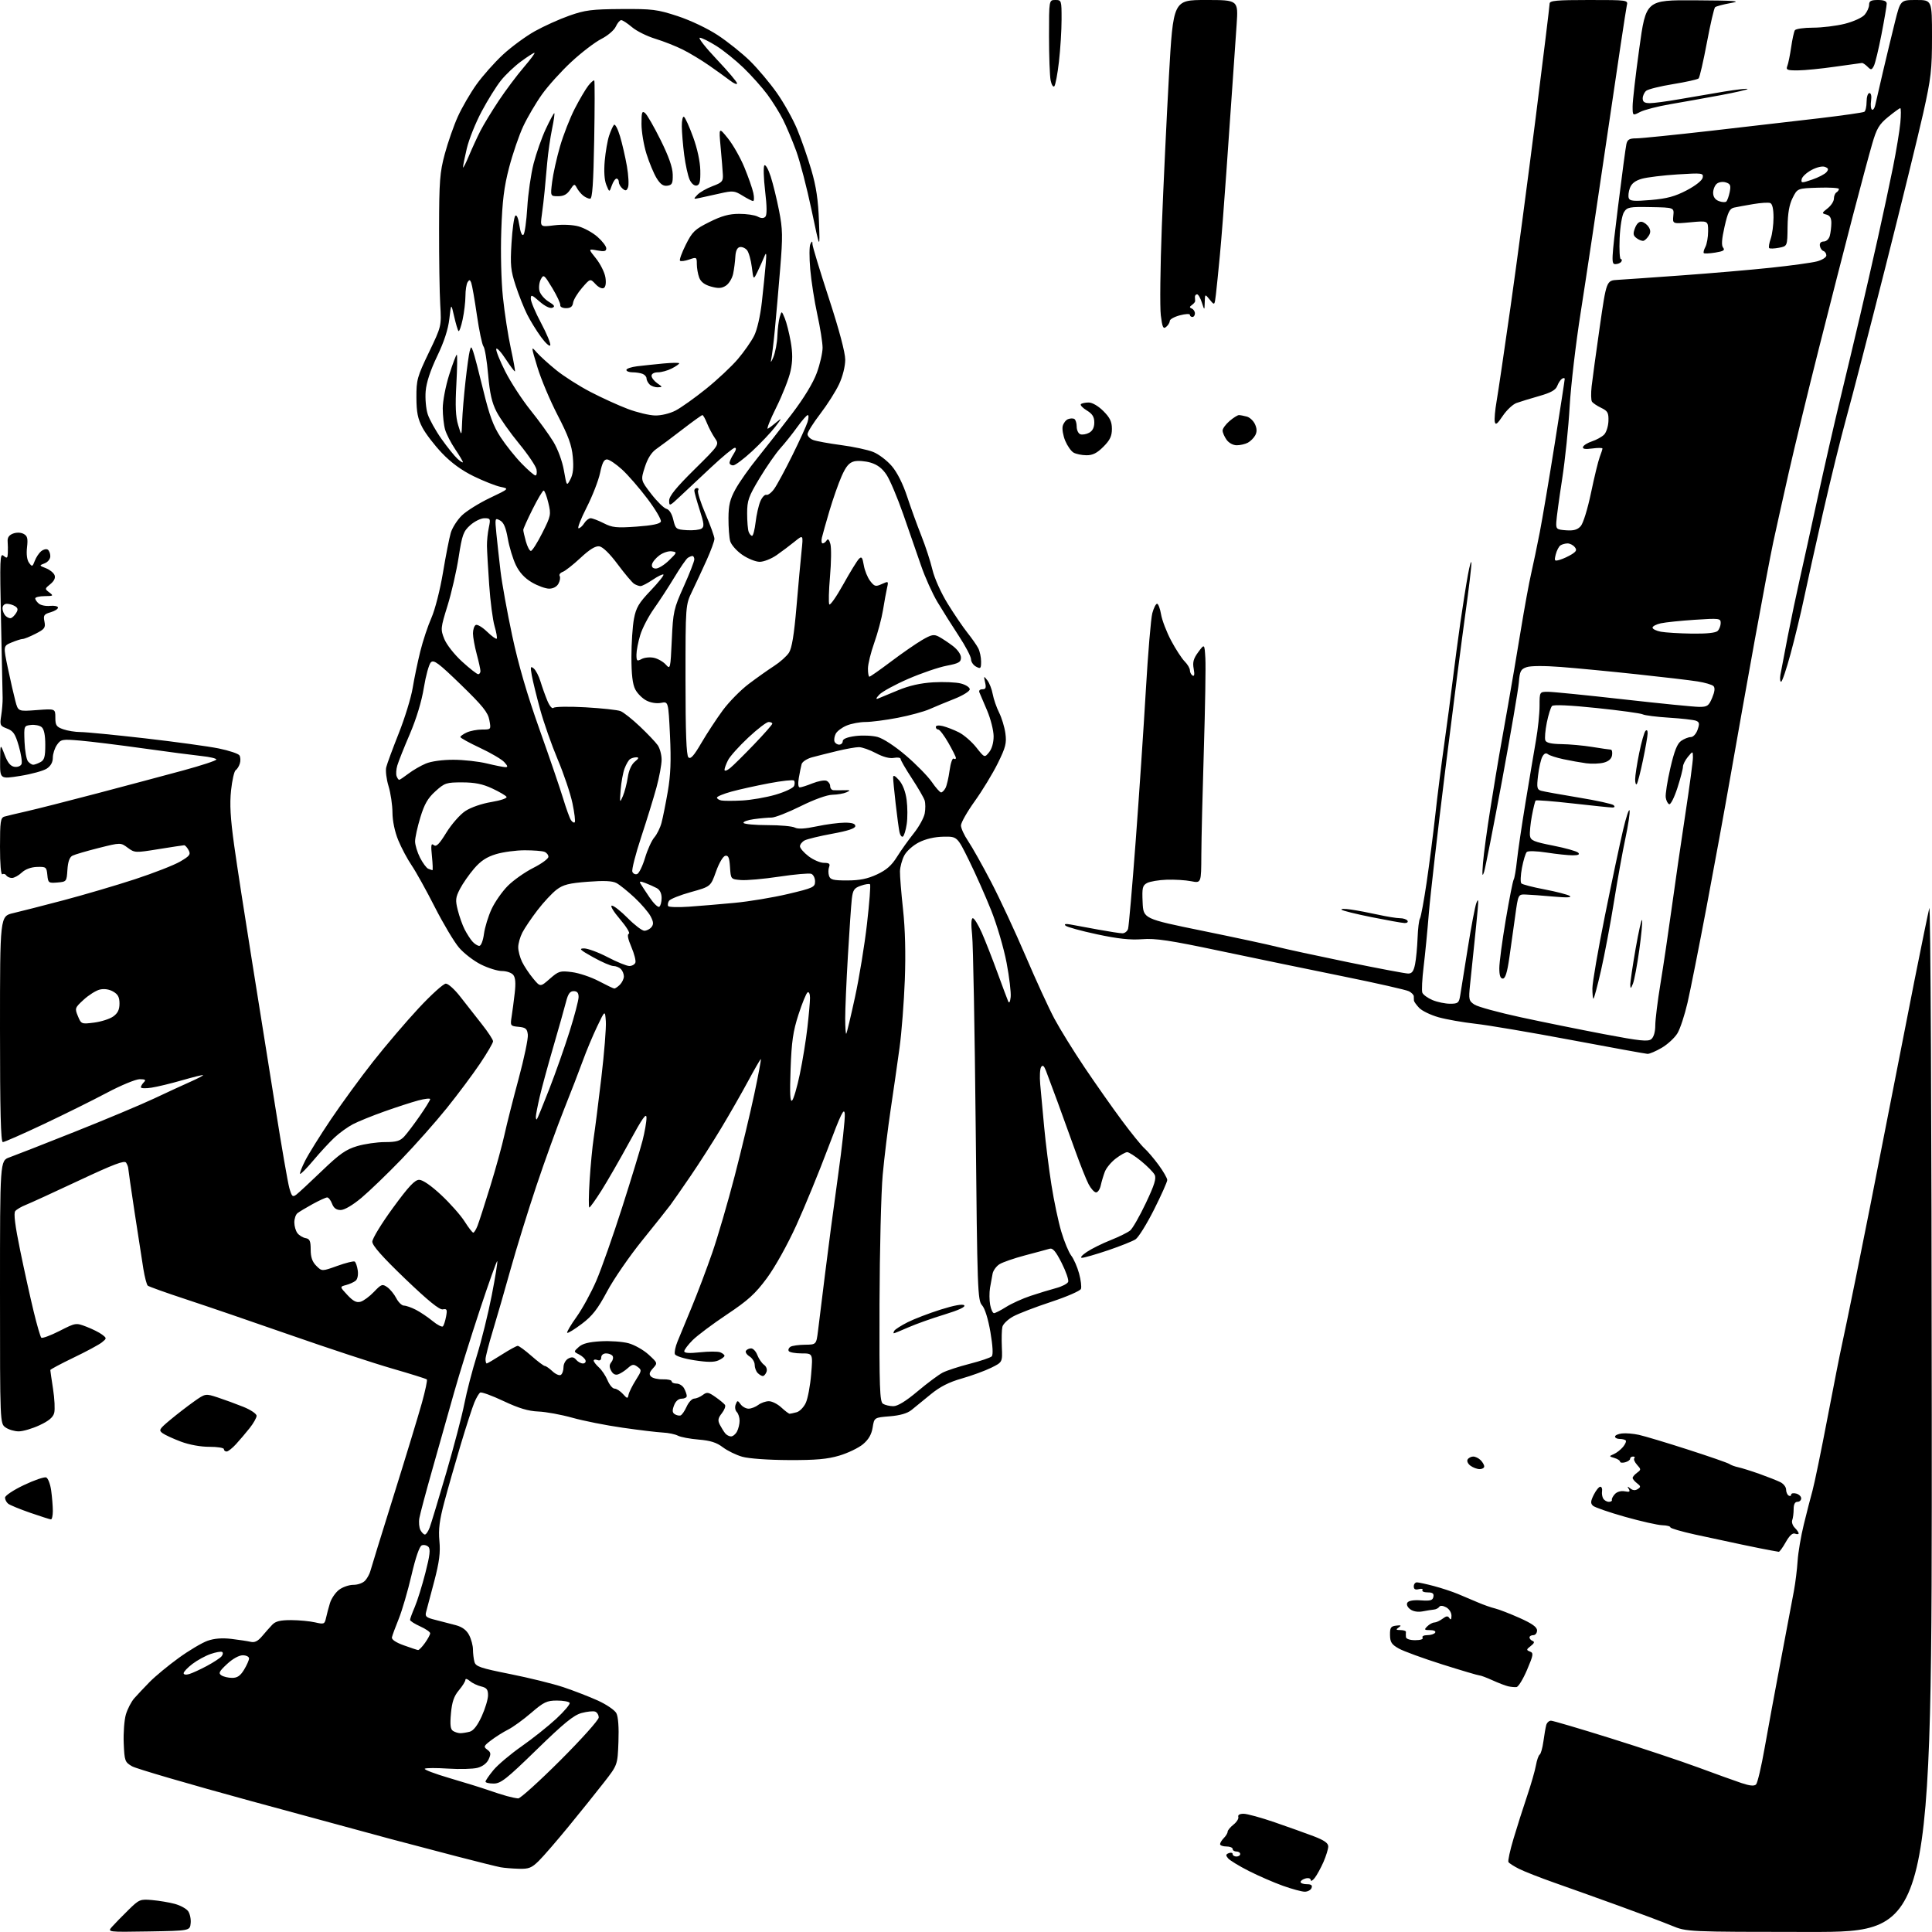 <?xml version="1.0" encoding="UTF-8" standalone="no"?>
<svg 
  version="1.1" 
  xmlns="http://www.w3.org/2000/svg" 
  xmlns:xlink="http://www.w3.org/1999/xlink" 
  xmlns:svg="http://www.w3.org/2000/svg"
  xmlns:rdf="http://www.w3.org/1999/02/22-rdf-syntax-ns#"
  xmlns:cc="http://creativecommons.org/ns#"
  xmlns:dc="http://purl.org/dc/elements/1.1/"
  viewBox="0 0 768 768"
  width="768"
  height="768"
>
<style>svg {background-color: white; }</style>"
<path stroke="none" fill="black" fill-rule="evenodd" d="M59.07,767.78C42.64,768.05 42.64,768.05 44.57,765.88C45.63,764.69 48.52,761.72 51.00,759.29C55.32,755.04 55.70,754.88 60.50,755.31C63.25,755.55 67.29,756.23 69.47,756.82C71.66,757.41 74.04,758.70 74.77,759.70C75.49,760.69 75.96,762.85 75.79,764.50C75.50,767.50 75.50,767.50 59.07,767.78zM719.25,767.98C670.50,767.95 670.50,767.95 664.50,765.47C661.20,764.11 651.75,760.55 643.50,757.57C635.25,754.58 623.77,750.48 618.00,748.45C612.23,746.42 605.84,743.91 603.82,742.89C601.79,741.87 599.91,740.66 599.63,740.20C599.35,739.75 600.25,735.58 601.64,730.94C603.02,726.30 605.45,718.67 607.03,714.00C608.61,709.33 610.20,703.81 610.56,701.74C610.93,699.67 611.60,697.75 612.06,697.47C612.51,697.18 613.17,694.83 613.53,692.23C613.88,689.63 614.39,686.71 614.65,685.75C614.92,684.79 615.76,684.00 616.53,684.00C617.29,684.00 627.95,687.14 640.21,690.98C652.47,694.81 668.12,700.03 675.00,702.57C681.88,705.12 689.64,707.91 692.26,708.79C695.57,709.90 697.33,710.07 698.06,709.34C698.64,708.76 700.17,702.26 701.46,694.90C702.76,687.53 705.66,671.83 707.90,660.00C710.15,648.17 712.48,635.80 713.09,632.50C713.71,629.20 714.37,623.80 714.58,620.50C714.79,617.20 715.89,610.67 717.04,606.00C718.18,601.33 719.74,595.25 720.51,592.50C721.27,589.75 723.96,576.70 726.48,563.50C729.01,550.30 731.52,537.55 732.07,535.16C732.62,532.77 735.28,519.95 737.98,506.66C740.69,493.37 745.87,467.20 749.50,448.50C753.14,429.80 758.35,403.25 761.08,389.50C763.82,375.75 766.45,362.93 766.93,361.00C767.43,358.98 767.84,444.26 767.90,562.75C768.00,768.00 768.00,768.00 719.25,767.98zM518.64,751.98C517.46,751.97 513.58,750.92 510.00,749.64C506.43,748.37 500.32,745.71 496.44,743.75C492.56,741.78 488.84,739.51 488.17,738.70C487.19,737.53 487.25,737.12 488.47,736.65C489.31,736.33 490.00,736.50 490.00,737.03C490.00,737.56 490.68,738.00 491.50,738.00C492.32,738.00 493.00,737.55 493.00,737.00C493.00,736.45 492.32,736.00 491.50,736.00C490.68,736.00 490.00,735.55 490.00,735.00C490.00,734.45 488.88,734.00 487.50,734.00C486.12,734.00 485.00,733.58 485.00,733.07C485.00,732.56 485.68,731.47 486.50,730.64C487.32,729.82 488.00,728.69 488.00,728.14C488.00,727.59 489.05,726.32 490.33,725.31C491.61,724.30 492.47,722.92 492.25,722.24C491.99,721.47 492.79,721.00 494.34,721.00C495.72,721.00 501.27,722.52 506.67,724.38C512.08,726.24 519.09,728.75 522.25,729.95C526.38,731.53 528.00,732.66 528.00,733.99C528.00,735.00 527.14,737.78 526.10,740.17C525.05,742.55 523.49,745.40 522.63,746.50C521.77,747.60 521.05,747.98 521.03,747.34C521.01,746.68 520.14,746.41 519.00,746.71C517.90,747.00 517.00,747.63 517.00,748.12C517.00,748.60 518.11,749.00 519.47,749.00C521.25,749.00 521.78,749.42 521.36,750.50C521.05,751.33 519.82,751.99 518.64,751.98zM206.18,742.86C203.61,742.79 200.38,742.52 199.00,742.27C197.62,742.02 189.75,740.06 181.50,737.92C173.25,735.78 161.32,732.64 155.00,730.95C148.68,729.26 123.70,722.47 99.50,715.87C75.30,709.26 54.15,703.08 52.50,702.13C49.65,700.48 49.48,700.03 49.18,692.95C49.01,688.85 49.40,683.71 50.04,681.53C50.68,679.35 52.18,676.46 53.36,675.11C54.54,673.77 57.31,670.83 59.51,668.58C61.72,666.34 66.89,662.06 71.01,659.08C75.13,656.09 80.30,653.02 82.50,652.24C85.20,651.29 88.29,651.05 92.00,651.49C95.03,651.85 98.48,652.38 99.68,652.66C101.22,653.03 102.53,652.38 104.18,650.42C105.46,648.90 107.29,646.83 108.25,645.83C109.55,644.47 111.46,644.01 115.75,644.02C118.91,644.04 123.19,644.44 125.26,644.92C128.80,645.74 129.05,645.64 129.60,643.15C129.92,641.69 130.62,639.04 131.16,637.27C131.70,635.49 133.30,633.12 134.71,632.02C136.12,630.91 138.71,630.00 140.48,630.00C142.29,630.00 144.35,629.24 145.20,628.25C146.04,627.29 146.95,625.60 147.23,624.50C147.51,623.40 151.68,609.90 156.50,594.50C161.32,579.10 166.36,562.52 167.71,557.67C169.06,552.81 169.95,548.61 169.68,548.35C169.42,548.08 163.19,546.13 155.85,544.01C148.51,541.89 130.35,535.91 115.50,530.72C100.65,525.53 81.97,519.14 74.00,516.52C66.03,513.90 59.15,511.44 58.73,511.06C58.31,510.68 57.53,507.69 56.99,504.43C56.46,501.17 54.89,491.04 53.51,481.93C52.13,472.82 50.99,464.94 50.98,464.43C50.98,463.92 50.59,462.91 50.13,462.18C49.49,461.17 45.19,462.80 31.40,469.27C21.56,473.89 12.05,478.25 10.28,478.95C8.51,479.64 6.61,480.76 6.06,481.43C5.37,482.26 5.98,487.17 8.02,497.07C9.65,505.01 12.06,515.90 13.37,521.29C14.67,526.67 16.04,531.37 16.41,531.74C16.78,532.11 20.02,530.92 23.61,529.10C30.12,525.79 30.15,525.78 34.40,527.41C36.75,528.31 39.53,529.71 40.59,530.52C42.47,531.97 42.47,532.03 40.50,533.62C39.40,534.51 34.34,537.24 29.25,539.68C24.16,542.13 20.00,544.35 20.00,544.62C20.00,544.89 20.49,548.28 21.09,552.14C21.69,556.00 21.90,560.27 21.55,561.64C21.11,563.40 19.40,564.84 15.72,566.55C12.85,567.89 9.14,568.98 7.47,568.99C5.81,569.00 3.44,568.30 2.22,567.44C0.00,565.89 0.00,565.89 0.00,513.64C0.00,461.40 0.00,461.40 3.75,460.07C5.81,459.34 17.52,454.76 29.77,449.88C42.02,445.01 56.20,439.06 61.27,436.67C66.35,434.27 72.86,431.27 75.75,429.99C78.63,428.71 80.87,427.54 80.72,427.38C80.56,427.23 76.85,428.14 72.47,429.40C68.09,430.67 62.59,432.00 60.25,432.36C57.91,432.73 56.00,432.66 56.00,432.21C56.00,431.77 56.54,430.86 57.20,430.20C58.13,429.27 57.76,429.00 55.53,429.00C53.96,429.00 48.13,431.41 42.58,434.35C37.04,437.30 25.70,442.92 17.38,446.85C9.06,450.78 1.75,454.00 1.13,454.00C0.31,454.00 0.00,441.78 0.00,409.10C0.00,364.20 0.00,364.20 5.25,362.98C8.14,362.31 17.15,360.00 25.27,357.86C33.39,355.71 46.15,351.96 53.63,349.51C61.10,347.06 69.20,343.90 71.62,342.48C75.44,340.25 75.88,339.65 74.97,337.95C74.40,336.88 73.61,336.00 73.21,336.00C72.82,336.01 68.25,336.70 63.05,337.54C53.80,339.04 53.53,339.03 50.77,336.99C47.95,334.90 47.95,334.90 39.22,337.09C34.43,338.30 29.74,339.67 28.80,340.15C27.65,340.74 27.01,342.52 26.80,345.76C26.50,350.44 26.45,350.50 22.82,350.81C19.31,351.10 19.12,350.96 18.82,347.81C18.52,344.68 18.30,344.51 14.70,344.62C12.33,344.69 10.06,345.54 8.64,346.87C7.39,348.04 5.64,349.00 4.74,349.00C3.85,349.00 2.84,348.54 2.49,347.98C2.14,347.42 1.44,347.23 0.93,347.54C0.38,347.89 0.00,343.46 0.00,336.63C0.00,326.55 0.22,325.07 1.75,324.61C2.71,324.33 6.65,323.39 10.50,322.52C14.35,321.65 26.95,318.45 38.50,315.41C50.05,312.36 65.46,308.26 72.75,306.28C80.04,304.30 86.00,302.34 86.00,301.92C86.00,301.49 83.41,300.88 80.25,300.55C77.09,300.22 66.62,298.85 57.00,297.50C47.38,296.15 36.08,294.76 31.89,294.40C24.69,293.78 24.20,293.87 22.64,296.10C21.74,297.39 21.00,299.68 21.00,301.20C21.00,303.01 20.17,304.50 18.57,305.55C17.23,306.42 12.51,307.72 8.07,308.43C-0.00,309.72 -0.00,309.72 0.05,302.61C0.11,295.50 0.11,295.50 1.83,300.00C3.06,303.23 4.18,304.59 5.78,304.82C7.05,305.00 8.25,304.51 8.57,303.69C8.87,302.89 8.37,299.65 7.45,296.49C6.07,291.73 5.27,290.55 2.81,289.62C0.02,288.57 -0.12,288.25 0.47,284.50C0.82,282.30 1.08,279.15 1.05,277.50C1.02,275.85 0.73,262.15 0.41,247.06C-0.12,222.07 -0.03,219.73 1.41,220.93C2.78,222.07 3.02,221.92 3.11,219.87C3.17,218.57 3.14,216.49 3.04,215.24C2.91,213.71 3.59,212.71 5.18,212.11C6.58,211.59 8.24,211.63 9.37,212.22C10.89,213.02 11.15,214.01 10.74,217.58C10.43,220.33 10.73,222.62 11.55,223.73C12.76,225.38 12.92,225.32 13.82,222.96C14.35,221.56 15.49,219.84 16.35,219.12C17.21,218.41 18.38,218.12 18.96,218.47C19.53,218.83 20.00,220.01 20.00,221.09C20.00,222.21 19.03,223.44 17.75,223.93C15.52,224.79 15.52,224.80 18.28,225.88C19.80,226.48 21.34,227.72 21.69,228.64C22.11,229.72 21.52,230.97 20.02,232.19C17.77,234.01 17.75,234.10 19.60,235.50C21.36,236.83 21.23,236.94 17.75,236.97C15.69,236.99 14.00,237.39 14.00,237.88C14.00,238.36 14.65,239.30 15.45,239.96C16.25,240.62 18.26,241.02 19.92,240.84C21.59,240.67 23.00,240.97 23.05,241.51C23.11,242.06 21.79,242.90 20.13,243.38C17.48,244.15 17.17,244.61 17.66,247.05C18.16,249.53 17.76,250.08 14.15,251.92C11.91,253.07 9.60,254.00 9.01,254.00C8.42,254.00 6.44,254.63 4.61,255.39C1.28,256.78 1.28,256.78 3.14,265.64C4.16,270.51 5.50,276.37 6.11,278.66C7.21,282.83 7.21,282.83 14.61,282.27C22.00,281.71 22.00,281.71 22.00,285.26C22.00,288.34 22.42,288.95 25.15,289.90C26.88,290.51 29.98,291.00 32.04,291.00C34.10,291.00 45.62,292.13 57.64,293.50C69.66,294.88 82.85,296.69 86.95,297.52C91.05,298.36 94.75,299.59 95.18,300.27C95.61,300.95 95.68,302.40 95.34,303.50C95.01,304.60 94.26,305.80 93.68,306.17C93.11,306.54 92.28,310.14 91.85,314.17C91.27,319.63 91.58,325.20 93.08,336.00C94.19,343.98 97.35,364.45 100.09,381.50C102.84,398.55 107.08,425.10 109.51,440.50C111.94,455.90 114.43,470.22 115.03,472.32C116.00,475.68 116.33,475.98 117.82,474.86C118.74,474.16 123.33,469.90 128.01,465.40C134.97,458.71 137.51,456.93 141.94,455.61C144.92,454.72 149.90,454.00 153.01,454.00C157.58,454.00 159.04,453.57 160.72,451.75C161.86,450.51 164.63,446.84 166.89,443.58C169.15,440.33 171.00,437.33 171.00,436.92C171.00,436.52 168.86,436.75 166.25,437.45C163.64,438.15 157.58,440.12 152.80,441.82C148.01,443.52 142.39,445.80 140.30,446.89C138.21,447.98 134.91,450.37 132.96,452.19C131.01,454.01 127.23,458.10 124.57,461.27C121.90,464.45 119.52,466.86 119.29,466.62C119.06,466.39 119.97,464.02 121.33,461.35C122.68,458.68 127.27,451.32 131.52,445.00C135.78,438.68 143.33,428.32 148.31,422.00C153.29,415.68 161.44,406.12 166.43,400.76C171.42,395.40 176.28,391.01 177.23,391.01C178.18,391.00 180.78,393.36 183.01,396.25C185.24,399.14 189.08,404.03 191.54,407.13C193.99,410.23 196.00,413.29 196.00,413.93C196.00,414.57 193.67,418.56 190.82,422.80C187.97,427.03 182.03,435.00 177.60,440.50C173.18,446.00 165.05,455.17 159.53,460.89C154.01,466.60 146.89,473.46 143.70,476.14C140.19,479.08 136.92,481.00 135.42,481.00C133.71,481.00 132.66,480.24 132.00,478.50C131.48,477.12 130.60,476.00 130.06,476.00C129.52,476.00 126.92,477.19 124.29,478.63C121.65,480.08 118.94,481.71 118.25,482.26C117.56,482.80 117.00,484.45 117.00,485.93C117.00,487.41 117.56,489.34 118.25,490.22C118.94,491.11 120.40,491.99 121.50,492.18C123.13,492.47 123.50,493.32 123.50,496.74C123.50,499.76 124.13,501.57 125.73,503.18C127.97,505.41 127.97,505.41 134.09,503.21C137.45,502.00 140.56,501.23 140.99,501.49C141.42,501.76 141.97,503.34 142.21,505.01C142.47,506.75 142.12,508.49 141.39,509.09C140.70,509.67 138.98,510.45 137.58,510.82C135.03,511.50 135.03,511.50 138.10,514.79C140.40,517.25 141.72,517.92 143.34,517.46C144.53,517.12 146.93,515.35 148.67,513.52C151.60,510.46 152.00,510.31 153.93,511.66C155.07,512.46 156.70,514.44 157.53,516.06C158.37,517.68 159.74,519.00 160.58,519.00C161.41,519.00 163.54,519.74 165.30,520.65C167.06,521.55 170.06,523.57 171.96,525.13C173.87,526.70 175.72,527.64 176.08,527.24C176.44,526.83 177.00,525.07 177.33,523.31C177.84,520.57 177.66,520.18 176.03,520.49C174.70,520.75 170.21,517.10 161.06,508.34C151.98,499.62 148.00,495.13 148.00,493.59C148.00,492.36 151.68,486.33 156.18,480.18C162.46,471.59 164.89,469.00 166.64,469.00C168.06,469.00 171.39,471.31 175.42,475.07C178.99,478.41 183.16,483.13 184.70,485.57C186.24,488.00 187.78,490.00 188.13,490.00C188.47,490.00 189.24,488.76 189.83,487.25C190.42,485.74 192.71,478.65 194.91,471.50C197.12,464.35 199.65,455.12 200.55,451.00C201.45,446.88 203.98,436.88 206.17,428.79C208.35,420.70 210.00,412.83 209.82,411.29C209.55,408.93 208.98,408.45 206.15,408.18C202.89,407.87 202.81,407.76 203.37,404.18C203.69,402.16 204.25,397.92 204.61,394.77C205.07,390.77 204.89,388.58 204.01,387.52C203.32,386.68 201.32,386.00 199.57,386.00C197.82,386.00 194.06,384.84 191.20,383.41C188.34,381.99 184.41,378.97 182.47,376.70C180.53,374.43 176.19,367.15 172.82,360.53C169.46,353.92 165.33,346.49 163.65,344.02C161.97,341.56 159.57,337.06 158.32,334.02C156.93,330.65 156.03,326.36 156.01,323.00C155.99,319.98 155.29,315.25 154.45,312.50C153.61,309.75 153.20,306.38 153.53,305.00C153.87,303.62 156.11,297.55 158.51,291.50C160.92,285.45 163.40,277.35 164.04,273.50C164.67,269.65 166.04,263.09 167.07,258.93C168.10,254.77 170.10,248.76 171.50,245.59C172.93,242.36 174.95,234.44 176.08,227.66C177.19,220.97 178.59,213.84 179.19,211.81C179.79,209.78 181.78,206.67 183.61,204.89C185.45,203.11 190.44,200.00 194.71,197.96C202.47,194.26 202.47,194.26 198.99,193.54C197.07,193.15 192.27,191.25 188.32,189.33C183.51,186.98 179.35,183.95 175.70,180.12C172.70,176.98 169.20,172.41 167.91,169.96C166.07,166.46 165.56,163.89 165.53,158.00C165.50,151.02 165.85,149.77 170.50,140.08C175.50,129.67 175.50,129.67 175.00,121.08C174.72,116.36 174.52,102.83 174.54,91.00C174.57,71.95 174.83,68.55 176.82,61.16C178.05,56.58 180.39,49.90 182.01,46.32C183.63,42.74 186.96,37.01 189.40,33.58C191.85,30.16 196.58,24.82 199.93,21.72C203.28,18.62 208.97,14.44 212.58,12.42C216.18,10.40 222.37,7.61 226.32,6.22C232.57,4.01 235.24,3.67 247.00,3.59C259.33,3.51 261.27,3.75 269.35,6.40C274.47,8.08 281.23,11.29 285.35,14.00C289.28,16.58 295.05,21.20 298.17,24.26C301.28,27.33 306.09,33.05 308.85,36.98C311.61,40.90 315.22,47.38 316.88,51.36C318.54,55.35 321.08,62.64 322.52,67.56C324.46,74.18 325.25,79.49 325.55,88.00C325.97,99.50 325.97,99.50 322.61,83.50C320.76,74.70 318.01,64.12 316.50,60.00C314.99,55.88 312.63,50.27 311.25,47.54C309.88,44.81 307.07,40.31 305.02,37.54C302.96,34.77 298.74,30.04 295.64,27.03C292.53,24.02 287.65,20.08 284.79,18.28C281.93,16.48 278.96,15.00 278.19,15.00C277.41,15.00 280.43,18.85 284.89,23.57C289.35,28.28 293.00,32.59 293.00,33.15C293.00,33.71 291.76,33.22 290.25,32.05C288.74,30.89 285.02,28.22 282.00,26.11C278.98,24.00 274.25,21.14 271.50,19.76C268.75,18.37 263.80,16.42 260.50,15.41C257.20,14.41 253.02,12.33 251.22,10.79C249.41,9.26 247.49,8.00 246.94,8.00C246.40,8.00 245.43,9.16 244.78,10.58C244.13,12.01 241.55,14.21 239.03,15.48C236.52,16.76 231.18,20.83 227.18,24.54C223.18,28.24 217.91,34.07 215.47,37.49C213.03,40.91 209.67,46.63 208.00,50.19C206.33,53.75 203.81,61.12 202.38,66.58C200.36,74.32 199.68,79.83 199.27,91.65C198.96,100.38 199.24,111.61 199.92,118.15C200.57,124.39 201.98,133.52 203.05,138.42C204.11,143.33 204.86,147.48 204.70,147.63C204.54,147.79 202.89,145.59 201.03,142.75C199.17,139.90 197.47,138.08 197.27,138.70C197.06,139.32 198.67,143.35 200.85,147.66C203.03,151.97 207.53,158.88 210.84,163.00C214.16,167.12 218.26,172.79 219.96,175.58C221.75,178.54 223.51,183.31 224.16,187.00C225.27,193.33 225.27,193.33 226.76,190.49C227.82,188.47 228.09,185.91 227.70,181.65C227.28,176.97 225.94,173.29 221.68,165.07C218.67,159.26 215.05,150.68 213.64,146.00C211.07,137.50 211.07,137.50 213.34,140.08C214.59,141.50 218.06,144.66 221.06,147.09C224.05,149.53 230.19,153.44 234.71,155.79C239.22,158.14 245.92,161.19 249.59,162.57C253.25,163.95 258.13,165.12 260.43,165.16C262.83,165.21 266.27,164.38 268.55,163.20C270.72,162.07 276.19,158.18 280.70,154.55C285.20,150.92 290.88,145.60 293.32,142.72C295.76,139.85 298.66,135.70 299.77,133.49C300.97,131.12 302.23,125.61 302.86,119.99C303.44,114.77 304.13,108.03 304.38,105.00C304.75,100.61 304.64,100.00 303.83,102.00C303.27,103.38 302.07,106.04 301.16,107.93C299.50,111.35 299.50,111.35 298.86,106.16C298.50,103.30 297.64,100.28 296.95,99.44C296.25,98.60 294.97,98.05 294.09,98.22C293.05,98.42 292.44,99.73 292.31,102.02C292.21,103.93 291.82,106.99 291.44,108.81C291.06,110.63 289.78,112.75 288.59,113.53C286.90,114.64 285.59,114.73 282.66,113.92C280.11,113.21 278.60,112.08 277.95,110.37C277.43,109.00 277.00,106.57 277.00,104.99C277.00,102.21 276.89,102.14 273.95,103.17C272.27,103.75 270.63,103.97 270.31,103.64C269.99,103.32 271.02,100.46 272.61,97.28C275.21,92.09 276.16,91.17 282.00,88.26C286.87,85.83 289.83,85.01 293.82,85.01C296.74,85.00 300.05,85.49 301.17,86.09C302.55,86.83 303.54,86.86 304.23,86.17C304.91,85.49 304.89,82.14 304.14,75.86C303.54,70.74 303.41,66.19 303.86,65.74C304.31,65.29 305.43,67.28 306.36,70.15C307.29,73.02 308.79,79.14 309.69,83.75C311.14,91.11 311.19,93.95 310.13,106.82C309.47,114.89 308.52,125.78 308.02,131.00C307.52,136.22 306.86,141.62 306.54,143.00C306.23,144.39 306.61,143.94 307.41,142.00C308.20,140.07 308.93,136.25 309.02,133.50C309.12,130.75 309.54,127.38 309.96,126.00C310.72,123.50 310.72,123.50 311.96,126.50C312.65,128.15 313.70,132.32 314.31,135.76C315.12,140.35 315.11,143.45 314.28,147.38C313.67,150.33 311.10,156.88 308.59,161.93C306.08,166.97 304.58,170.79 305.26,170.40C305.94,170.02 307.60,168.76 308.94,167.60C310.88,165.94 310.72,166.37 308.20,169.64C306.45,171.91 302.28,176.30 298.95,179.39C295.61,182.47 292.24,185.00 291.44,185.00C290.65,185.00 290.00,184.53 290.00,183.96C290.00,183.40 290.73,181.82 291.62,180.46C292.62,178.93 292.81,178.00 292.10,178.00C291.48,178.00 287.27,181.47 282.74,185.71C278.21,189.95 272.59,195.21 270.25,197.41C266.17,201.25 266.00,201.32 266.00,198.98C266.00,197.22 268.77,193.80 275.99,186.67C285.99,176.79 285.99,176.79 284.17,174.15C283.17,172.69 281.77,170.04 281.05,168.25C280.34,166.46 279.51,165.00 279.22,165.00C278.92,165.00 275.32,167.59 271.22,170.75C267.12,173.91 262.46,177.40 260.87,178.50C258.96,179.83 257.43,182.25 256.33,185.69C254.67,190.89 254.67,190.89 258.87,196.34C261.19,199.34 263.90,202.00 264.91,202.27C266.05,202.56 267.09,204.21 267.65,206.61C268.53,210.31 268.75,210.48 273.03,210.75C275.49,210.91 278.12,210.63 278.87,210.13C280.02,209.38 279.89,208.13 278.12,202.66C276.96,199.04 276.00,195.61 276.00,195.04C276.00,194.47 276.48,194.00 277.06,194.00C277.64,194.00 277.84,194.45 277.50,195.00C277.16,195.55 278.48,199.73 280.44,204.29C282.40,208.85 284.00,213.30 284.00,214.18C284.00,215.06 282.61,218.86 280.91,222.64C279.21,226.41 276.62,231.97 275.16,235.00C272.50,240.50 272.50,240.50 272.50,270.20C272.50,291.23 272.84,300.24 273.65,301.05C274.51,301.91 275.79,300.50 278.80,295.34C281.00,291.57 284.83,285.74 287.30,282.38C289.77,279.02 294.43,274.29 297.65,271.86C300.87,269.43 305.40,266.22 307.73,264.72C310.05,263.23 312.70,260.87 313.61,259.48C314.78,257.69 315.66,252.35 316.61,241.23C317.35,232.58 318.26,222.57 318.64,219.00C319.32,212.50 319.32,212.50 315.91,215.27C314.03,216.80 310.79,219.23 308.70,220.69C306.61,222.14 303.59,223.33 301.99,223.33C300.40,223.33 297.26,222.07 295.03,220.52C292.79,218.97 290.65,216.53 290.26,215.10C289.87,213.67 289.56,209.57 289.58,206.00C289.60,200.82 290.17,198.47 292.35,194.50C293.85,191.75 297.81,186.12 301.15,182.00C304.48,177.88 310.62,170.00 314.81,164.50C319.62,158.18 323.25,152.19 324.70,148.20C325.97,144.74 326.99,140.24 326.99,138.20C326.98,136.17 326.04,130.22 324.89,125.00C323.75,119.78 322.48,111.67 322.08,107.00C321.67,102.33 321.70,97.83 322.14,97.00C322.83,95.70 322.94,95.71 322.97,97.10C322.99,97.98 325.92,107.65 329.50,118.60C333.61,131.18 335.99,140.15 335.99,143.00C335.98,145.65 334.99,149.64 333.56,152.69C332.24,155.54 328.86,160.86 326.07,164.50C323.28,168.14 321.00,171.78 321.00,172.58C321.00,173.39 322.01,174.43 323.25,174.90C324.49,175.37 329.49,176.28 334.36,176.93C339.23,177.57 344.98,178.81 347.13,179.67C349.28,180.53 352.59,183.04 354.49,185.26C356.64,187.77 358.93,192.32 360.60,197.39C362.07,201.85 364.62,208.88 366.26,213.00C367.90,217.12 369.88,223.19 370.66,226.49C371.47,229.90 374.08,235.70 376.73,239.99C379.28,244.12 382.80,249.30 384.55,251.50C386.30,253.70 388.25,256.48 388.87,257.68C389.49,258.89 390.00,261.26 390.00,262.97C390.00,265.76 389.80,265.96 388.00,265.00C386.90,264.41 386.00,263.09 386.00,262.06C386.00,261.03 383.83,256.88 381.17,252.84C378.52,248.80 374.69,242.73 372.67,239.35C370.65,235.97 367.71,229.44 366.14,224.85C364.57,220.26 361.39,211.10 359.08,204.50C356.77,197.90 353.79,190.83 352.45,188.79C350.77,186.23 348.83,184.73 346.11,183.91C343.95,183.27 340.98,183.04 339.52,183.41C337.53,183.91 336.28,185.39 334.56,189.29C333.29,192.15 331.13,198.32 329.74,203.00C328.36,207.68 326.99,212.51 326.71,213.75C326.42,214.99 326.57,216.00 327.03,216.00C327.50,216.00 328.22,215.46 328.63,214.79C329.12,214.00 329.63,214.52 330.10,216.28C330.50,217.77 330.43,223.55 329.94,229.14C329.46,234.72 329.33,239.72 329.65,240.25C329.98,240.78 332.47,237.22 335.18,232.35C337.89,227.48 340.70,222.90 341.42,222.18C342.49,221.08 342.83,221.52 343.37,224.68C343.72,226.78 344.87,229.60 345.91,230.95C347.63,233.17 348.08,233.28 350.53,232.17C353.18,230.96 353.23,231.00 352.61,233.72C352.26,235.25 351.54,239.20 351.01,242.50C350.47,245.80 348.91,251.65 347.54,255.50C346.17,259.35 345.03,263.96 345.02,265.75C345.01,267.54 345.27,269.00 345.60,269.00C345.93,269.00 349.76,266.31 354.12,263.03C358.48,259.74 364.04,255.89 366.47,254.46C370.27,252.24 371.22,252.05 373.20,253.09C374.46,253.76 376.96,255.42 378.75,256.77C380.65,258.21 382.00,260.13 382.00,261.39C382.00,263.22 381.13,263.71 376.25,264.65C373.09,265.26 366.25,267.60 361.06,269.85C355.86,272.10 350.69,274.92 349.56,276.11C348.25,277.49 348.04,278.07 349.00,277.70C349.82,277.38 353.43,275.89 357.00,274.39C361.42,272.55 365.90,271.54 371.00,271.23C375.12,270.99 380.07,271.20 382.00,271.71C383.93,272.21 385.50,273.25 385.50,274.00C385.50,274.76 382.80,276.45 379.50,277.76C376.20,279.06 371.70,280.93 369.50,281.90C367.30,282.88 361.62,284.42 356.87,285.34C352.12,286.25 346.37,287.00 344.09,287.00C341.80,287.00 338.41,287.64 336.55,288.42C334.69,289.19 332.74,290.66 332.22,291.67C331.70,292.67 331.47,294.06 331.72,294.75C331.96,295.44 332.80,296.00 333.58,296.00C334.36,296.00 335.00,295.38 335.00,294.63C335.00,293.74 336.76,293.02 340.01,292.59C342.77,292.23 346.75,292.39 348.85,292.96C351.10,293.57 355.75,296.61 360.09,300.32C364.17,303.80 368.80,308.53 370.39,310.82C371.97,313.12 373.64,315.00 374.10,315.00C374.56,315.00 375.34,314.21 375.85,313.25C376.36,312.29 377.09,309.14 377.48,306.25C377.87,303.36 378.60,301.25 379.09,301.56C379.59,301.87 380.00,301.75 379.99,301.31C379.99,300.86 378.63,298.14 376.97,295.25C375.31,292.36 373.52,290.00 372.98,290.00C372.44,290.00 372.00,289.54 372.00,288.98C372.00,288.38 373.12,288.23 374.75,288.62C376.26,288.99 379.14,290.10 381.14,291.10C383.14,292.11 386.26,294.80 388.07,297.09C391.37,301.26 391.37,301.26 393.19,299.02C394.30,297.65 394.99,295.18 394.98,292.64C394.96,290.36 393.81,285.80 392.42,282.50C391.02,279.20 389.64,275.94 389.33,275.25C389.02,274.52 389.50,274.00 390.50,274.00C391.86,274.00 392.09,273.42 391.59,271.25C391.00,268.65 391.05,268.60 392.47,270.42C393.30,271.48 394.27,273.96 394.62,275.92C394.98,277.89 396.12,281.19 397.15,283.25C398.19,285.31 399.32,289.03 399.66,291.52C400.19,295.42 399.77,297.07 396.63,303.43C394.62,307.49 390.51,314.26 387.49,318.47C384.47,322.68 382.00,327.03 382.00,328.13C382.00,329.24 383.27,332.02 384.83,334.32C386.39,336.62 390.49,343.90 393.93,350.50C397.38,357.10 403.56,370.38 407.68,380.00C411.79,389.62 416.96,400.88 419.17,405.00C421.38,409.12 426.77,417.84 431.16,424.36C435.56,430.89 442.20,440.34 445.93,445.36C449.66,450.39 453.71,455.39 454.94,456.48C456.17,457.57 458.71,460.56 460.59,463.12C462.46,465.67 464.00,468.36 464.00,469.07C464.00,469.79 461.64,475.08 458.75,480.83C455.86,486.57 452.56,491.89 451.41,492.64C450.26,493.40 445.34,495.36 440.48,497.01C435.61,498.65 430.93,500.00 430.08,500.00C429.23,500.00 430.10,498.95 432.02,497.67C433.93,496.39 438.20,494.27 441.50,492.97C444.80,491.66 448.30,489.93 449.27,489.13C450.24,488.32 453.04,483.42 455.50,478.23C458.94,470.97 459.74,468.38 458.98,466.97C458.44,465.96 456.04,463.53 453.65,461.57C451.25,459.61 448.75,458.00 448.08,458.00C447.41,458.00 445.37,459.14 443.54,460.54C441.71,461.93 439.75,464.30 439.19,465.79C438.62,467.28 437.89,469.74 437.56,471.25C437.23,472.76 436.40,474.00 435.71,474.00C435.02,474.00 433.68,472.54 432.74,470.75C431.80,468.96 429.42,463.00 427.45,457.50C425.49,452.00 422.31,443.23 420.39,438.00C418.47,432.77 416.41,427.23 415.80,425.68C414.99,423.61 414.48,423.21 413.85,424.18C413.39,424.91 413.23,427.98 413.50,431.00C413.77,434.02 414.48,441.68 415.07,448.00C415.66,454.32 416.96,464.68 417.96,471.00C418.95,477.32 420.72,485.70 421.89,489.62C423.05,493.54 424.83,497.81 425.83,499.12C426.84,500.43 428.24,503.62 428.95,506.22C429.66,508.81 429.99,511.57 429.69,512.36C429.39,513.14 424.05,515.47 417.82,517.52C411.60,519.57 404.80,522.18 402.72,523.33C400.64,524.47 398.72,526.33 398.46,527.45C398.20,528.58 398.11,532.20 398.25,535.49C398.50,541.49 398.50,541.49 394.00,543.71C391.52,544.93 386.28,546.85 382.34,547.97C377.26,549.41 373.66,551.24 369.99,554.25C367.14,556.59 363.69,559.40 362.33,560.50C360.69,561.83 357.78,562.67 353.69,563.00C347.53,563.50 347.53,563.50 346.89,567.47C346.44,570.23 345.28,572.24 343.04,574.11C341.28,575.58 337.06,577.61 333.67,578.62C328.90,580.04 324.32,580.45 313.50,580.40C305.46,580.37 297.62,579.81 295.07,579.08C292.63,578.39 289.15,576.69 287.32,575.30C284.88,573.43 282.38,572.64 277.76,572.26C274.32,571.98 270.60,571.28 269.50,570.71C268.40,570.13 265.70,569.57 263.50,569.46C261.30,569.35 254.10,568.49 247.50,567.54C240.90,566.60 231.90,564.81 227.50,563.57C223.10,562.34 217.03,561.22 214.00,561.10C210.00,560.94 206.23,559.81 200.15,556.94C195.56,554.77 191.39,553.26 190.89,553.57C190.38,553.88 189.33,555.66 188.56,557.52C187.78,559.38 185.35,566.89 183.16,574.20C180.97,581.52 178.04,591.77 176.65,597.00C174.70,604.30 174.24,607.90 174.67,612.54C175.11,617.19 174.64,620.86 172.63,628.54C171.19,634.02 169.75,639.48 169.41,640.68C168.88,642.59 169.35,643.01 173.15,643.95C175.54,644.54 179.18,645.49 181.24,646.05C183.79,646.75 185.47,648.01 186.49,649.99C187.32,651.59 188.01,654.16 188.01,655.70C188.02,657.24 188.28,659.46 188.60,660.62C189.09,662.47 190.94,663.10 202.83,665.47C210.35,666.97 219.88,669.32 224.00,670.70C228.12,672.08 234.27,674.47 237.66,676.00C241.05,677.54 244.35,679.79 245.00,681.00C245.75,682.40 246.06,686.60 245.84,692.41C245.50,701.60 245.50,701.60 240.08,708.55C237.11,712.37 230.81,720.21 226.08,725.98C221.36,731.74 216.01,737.93 214.18,739.73C211.31,742.55 210.21,742.98 206.18,742.86zM205.99,714.90C206.81,714.95 214.34,708.14 222.74,699.76C231.13,691.38 238.00,683.72 238.00,682.73C238.00,681.74 237.37,680.70 236.60,680.40C235.84,680.11 233.40,680.35 231.19,680.95C228.05,681.79 224.16,684.97 213.34,695.51C201.34,707.20 199.07,708.99 196.25,708.99C194.46,709.00 193.00,708.65 193.00,708.23C193.00,707.80 194.41,705.75 196.13,703.66C197.85,701.57 202.86,697.34 207.26,694.25C211.67,691.17 217.91,686.20 221.13,683.22C224.35,680.23 226.74,677.39 226.44,676.90C226.13,676.40 223.85,676.00 221.36,676.00C217.39,676.00 216.15,676.60 211.17,680.88C208.05,683.57 203.93,686.56 202.00,687.53C200.07,688.50 197.03,690.41 195.24,691.78C192.25,694.05 192.12,694.37 193.70,695.52C195.14,696.57 195.23,697.20 194.26,699.33C193.53,700.92 191.86,702.20 189.80,702.74C187.98,703.21 182.74,703.35 178.15,703.05C173.56,702.75 169.38,702.76 168.87,703.08C168.35,703.40 172.78,705.09 178.72,706.83C184.65,708.57 191.53,710.70 194.00,711.57C196.47,712.44 199.85,713.52 201.50,713.97C203.15,714.43 205.17,714.84 205.99,714.90zM183.00,688.97C183.82,688.97 185.50,688.70 186.73,688.38C188.20,687.98 189.81,685.91 191.48,682.27C192.86,679.24 194.00,675.47 194.00,673.90C194.00,671.60 193.46,670.91 191.25,670.38C189.74,670.03 187.71,669.05 186.75,668.21C185.77,667.36 185.00,667.17 185.00,667.77C185.00,668.36 183.83,670.23 182.40,671.93C180.46,674.25 179.67,676.53 179.26,681.11C178.84,685.70 179.05,687.42 180.10,688.08C180.87,688.57 182.18,688.97 183.00,688.97zM602.83,670.64C602.10,670.72 600.60,670.58 599.50,670.33C598.40,670.07 595.59,668.99 593.26,667.93C590.93,666.87 588.60,666.00 588.08,666.00C587.57,666.00 580.92,664.03 573.32,661.63C565.72,659.22 557.95,656.39 556.05,655.32C553.18,653.71 552.59,652.80 552.55,649.94C552.51,647.00 552.86,646.46 555.00,646.21C556.98,645.97 557.19,646.13 556.00,646.94C554.77,647.79 554.90,647.97 556.75,647.98C557.99,647.99 558.95,648.34 558.88,648.75C558.82,649.16 558.82,650.06 558.88,650.75C558.95,651.49 560.44,652.00 562.56,652.00C564.68,652.00 565.87,651.60 565.50,651.00C565.15,650.44 565.97,650.00 567.38,650.00C568.76,650.00 570.16,649.55 570.50,649.00C570.85,648.43 569.99,648.00 568.49,648.00C566.15,648.00 566.02,647.83 567.36,646.50C568.18,645.67 569.45,644.99 570.18,644.97C570.91,644.95 572.37,644.28 573.44,643.47C574.97,642.32 575.55,642.27 576.18,643.25C576.71,644.08 576.97,643.76 576.98,642.29C576.99,641.04 576.07,639.57 574.87,638.93C573.56,638.23 572.51,638.16 572.12,638.75C571.78,639.27 570.83,639.76 570.00,639.83C569.17,639.91 567.15,640.23 565.50,640.55C563.65,640.90 561.77,640.59 560.60,639.72C559.46,638.87 559.00,637.80 559.46,637.07C559.94,636.30 561.93,635.96 564.84,636.17C568.60,636.44 569.53,636.18 569.80,634.75C570.06,633.44 569.49,633.00 567.51,633.00C566.07,633.00 565.13,632.59 565.44,632.09C565.75,631.59 565.10,631.42 564.00,631.71C562.61,632.07 562.00,631.74 562.00,630.62C562.00,629.73 562.56,629.01 563.25,629.01C563.94,629.02 566.98,629.68 570.00,630.48C573.02,631.28 577.30,632.69 579.50,633.61C581.70,634.52 585.30,636.05 587.50,636.99C589.70,637.94 592.77,639.02 594.33,639.39C595.88,639.77 600.27,641.47 604.08,643.17C609.06,645.40 611.00,646.79 611.00,648.13C611.00,649.16 610.33,650.00 609.50,650.00C608.67,650.00 608.00,650.41 608.00,650.92C608.00,651.42 608.56,652.04 609.25,652.30C610.11,652.63 609.88,653.25 608.50,654.31C606.70,655.70 606.67,655.92 608.17,656.51C609.68,657.09 609.56,657.83 607.01,663.83C605.44,667.50 603.57,670.56 602.83,670.64zM92.26,666.98C94.32,667.00 95.54,666.17 97.01,663.75C98.10,661.96 98.99,659.94 99.00,659.25C99.00,658.56 97.87,658.00 96.49,658.00C94.99,658.00 92.45,659.42 90.24,661.49C87.12,664.39 86.75,665.14 88.00,665.97C88.83,666.52 90.74,666.98 92.26,666.98zM75.25,665.45C76.49,665.08 79.65,663.62 82.27,662.22C84.89,660.81 87.50,659.10 88.07,658.42C88.63,657.74 88.74,656.96 88.30,656.68C87.86,656.41 85.81,656.77 83.75,657.48C81.68,658.19 78.42,659.97 76.50,661.43C74.57,662.90 73.00,664.56 73.00,665.12C73.00,665.71 73.95,665.85 75.25,665.45zM166.18,655.92C166.56,655.97 167.79,654.69 168.93,653.10C170.07,651.50 171.00,649.77 171.00,649.25C171.00,648.73 169.20,647.49 167.00,646.50C164.80,645.51 163.00,644.35 163.00,643.93C163.00,643.51 163.84,641.20 164.88,638.79C165.91,636.38 167.81,630.28 169.10,625.23C170.89,618.27 171.18,615.78 170.29,614.89C169.66,614.26 168.48,613.99 167.67,614.30C166.75,614.65 165.22,619.08 163.57,626.18C162.12,632.41 159.84,640.20 158.51,643.50C157.17,646.80 155.95,650.12 155.79,650.87C155.61,651.73 157.39,652.93 160.50,654.04C163.25,655.03 165.81,655.88 166.18,655.92zM707.07,616.86C706.75,616.79 705.38,616.54 704.00,616.32C702.62,616.09 697.45,615.06 692.50,614.01C687.55,612.97 679.11,611.16 673.75,609.99C668.39,608.81 664.00,607.53 664.00,607.13C664.00,606.72 662.54,606.35 660.75,606.30C658.96,606.25 652.33,604.75 646.00,602.97C639.67,601.18 633.93,599.20 633.23,598.56C632.21,597.62 632.27,596.77 633.55,594.19C634.43,592.44 635.59,591.00 636.14,591.00C636.68,591.00 637.00,591.79 636.84,592.75C636.68,593.71 636.90,595.06 637.33,595.75C637.77,596.44 638.77,597.00 639.56,597.00C640.35,597.00 640.89,596.65 640.75,596.23C640.61,595.81 641.15,594.76 641.95,593.91C642.80,592.99 644.39,592.54 645.85,592.82C647.74,593.18 648.11,592.98 647.46,591.89C646.78,590.77 646.90,590.73 648.09,591.69C649.07,592.49 650.06,592.56 651.03,591.92C652.30,591.10 652.26,590.78 650.75,589.62C649.79,588.88 649.00,587.93 649.00,587.50C649.00,587.07 649.78,586.15 650.74,585.45C652.39,584.24 652.39,584.08 650.73,582.26C649.78,581.20 649.30,580.04 649.66,579.67C650.03,579.30 649.81,579.00 649.17,579.00C648.52,579.00 648.00,579.40 648.00,579.88C648.00,580.37 647.10,581.00 646.00,581.29C644.90,581.58 644.00,581.46 644.00,581.02C644.00,580.59 642.99,579.93 641.75,579.57C639.57,578.92 639.56,578.87 641.50,578.04C642.60,577.57 644.25,576.28 645.17,575.18C646.09,574.07 646.57,572.91 646.25,572.58C645.93,572.26 644.84,572.00 643.83,572.00C642.83,572.00 642.00,571.58 642.00,571.07C642.00,570.55 643.24,569.99 644.75,569.82C646.26,569.64 649.30,569.89 651.50,570.38C653.70,570.86 662.48,573.49 671.00,576.24C679.52,578.98 686.95,581.56 687.50,581.98C688.05,582.39 689.62,582.97 691.00,583.26C692.38,583.56 696.20,584.76 699.50,585.93C702.80,587.11 706.51,588.58 707.75,589.20C708.99,589.83 710.00,591.14 710.00,592.11C710.00,593.08 710.45,594.16 711.00,594.50C711.55,594.84 712.00,594.68 712.00,594.15C712.00,593.62 712.90,593.42 714.00,593.71C715.10,594.00 716.00,594.86 716.00,595.62C716.00,596.38 715.33,597.00 714.50,597.00C713.51,597.00 713.00,597.99 713.00,599.92C713.00,601.52 712.75,603.49 712.44,604.29C712.14,605.09 712.59,606.44 713.44,607.30C714.30,608.16 715.00,609.16 715.00,609.54C715.00,609.91 714.34,609.96 713.54,609.65C712.57,609.28 711.32,610.43 709.85,613.05C708.63,615.22 707.38,616.94 707.07,616.86zM168.91,610.00C169.38,610.00 170.22,608.76 170.79,607.25C171.36,605.74 174.32,595.95 177.38,585.50C180.43,575.05 183.68,562.67 184.59,558.00C185.50,553.33 187.74,544.70 189.57,538.84C191.40,532.97 194.05,522.22 195.47,514.95C196.89,507.67 197.88,501.54 197.67,501.33C197.45,501.12 194.33,509.84 190.73,520.72C187.13,531.60 182.53,546.35 180.52,553.50C178.51,560.65 174.69,574.15 172.04,583.50C169.38,592.85 166.98,601.85 166.70,603.49C166.42,605.13 166.61,607.27 167.13,608.24C167.65,609.21 168.45,610.00 168.91,610.00zM20.25,603.98C19.84,603.96 16.12,602.78 12.00,601.35C7.88,599.92 3.94,598.30 3.25,597.75C2.56,597.20 2.00,596.11 2.00,595.33C2.00,594.54 5.33,592.32 9.50,590.34C13.62,588.38 17.60,587.02 18.35,587.30C19.09,587.59 20.00,589.95 20.35,592.55C20.71,595.15 21.00,598.79 21.00,600.64C21.00,602.49 20.66,603.99 20.25,603.98zM588.19,584.00C587.20,584.00 585.55,583.39 584.54,582.65C583.52,581.91 583.01,580.79 583.41,580.15C583.80,579.52 584.80,579.00 585.63,579.00C586.46,579.00 587.79,579.64 588.57,580.43C589.36,581.21 590.00,582.34 590.00,582.93C590.00,583.52 589.19,584.00 588.19,584.00zM90.08,577.00C89.48,577.00 89.00,576.57 89.00,576.05C89.00,575.53 86.41,575.12 83.25,575.13C79.81,575.15 75.26,574.32 71.94,573.08C68.88,571.93 65.59,570.42 64.62,569.71C63.02,568.54 63.28,568.08 67.68,564.41C70.33,562.20 74.56,558.94 77.08,557.15C81.66,553.91 81.66,553.91 86.58,555.52C89.29,556.41 93.86,558.09 96.75,559.25C99.65,560.42 102.00,562.01 102.00,562.80C102.00,563.58 100.76,565.78 99.25,567.68C97.74,569.58 95.30,572.45 93.83,574.06C92.36,575.68 90.67,577.00 90.08,577.00zM290.59,571.00C291.33,571.00 292.40,570.13 292.96,569.07C293.53,568.00 294.00,566.07 294.00,564.77C294.00,563.46 293.49,561.89 292.87,561.27C292.24,560.64 292.05,559.32 292.44,558.32C293.11,556.59 293.21,556.59 294.43,558.25C295.14,559.21 296.57,559.99 297.61,559.97C298.65,559.95 300.37,559.28 301.44,558.47C302.51,557.66 304.40,557.00 305.64,557.00C306.88,557.00 309.11,558.12 310.59,559.50C312.08,560.88 313.56,561.99 313.90,561.99C314.23,561.98 315.48,561.71 316.68,561.39C317.88,561.07 319.52,559.38 320.32,557.65C321.12,555.92 322.08,550.79 322.45,546.25C323.14,538.00 323.14,538.00 318.63,538.00C316.15,538.00 313.86,537.58 313.54,537.07C313.23,536.56 313.53,535.79 314.21,535.37C314.90,534.94 317.49,534.58 319.97,534.55C324.49,534.50 324.49,534.50 325.18,529.00C325.56,525.98 326.81,515.85 327.96,506.50C329.10,497.15 331.41,479.72 333.08,467.77C334.76,455.82 335.99,444.57 335.81,442.77C335.56,440.11 334.32,442.65 329.11,456.50C325.60,465.85 319.96,479.58 316.59,487.00C313.01,494.86 308.10,503.67 304.84,508.09C300.24,514.31 297.39,516.90 288.95,522.53C283.29,526.31 277.16,530.90 275.33,532.73C273.50,534.57 272.00,536.55 272.00,537.15C272.00,537.88 274.02,538.02 278.27,537.56C281.72,537.19 285.32,537.19 286.27,537.55C287.22,537.92 288.00,538.54 288.00,538.95C288.00,539.35 286.93,540.17 285.62,540.76C283.90,541.55 281.22,541.54 276.01,540.73C271.88,540.09 268.57,539.05 268.29,538.30C268.01,537.58 268.48,535.31 269.33,533.25C270.18,531.19 272.74,525.00 275.01,519.50C277.29,514.00 280.94,504.32 283.13,498.00C285.32,491.68 289.33,477.95 292.04,467.50C294.75,457.05 298.28,442.31 299.88,434.75C301.48,427.19 302.64,421.00 302.45,421.00C302.26,421.00 299.98,424.94 297.39,429.75C294.80,434.56 289.97,443.00 286.66,448.50C283.36,454.00 277.91,462.50 274.57,467.39C271.23,472.28 267.60,477.50 266.50,478.99C265.40,480.48 260.35,486.83 255.28,493.10C250.21,499.37 243.93,508.49 241.33,513.37C237.58,520.39 235.48,523.09 231.27,526.26C228.34,528.47 225.73,530.07 225.47,529.81C225.21,529.54 226.89,526.69 229.20,523.46C231.51,520.23 235.05,513.75 237.07,509.05C239.09,504.35 243.69,491.27 247.30,480.00C250.91,468.73 254.56,456.74 255.43,453.36C256.29,449.98 257.00,445.93 256.99,444.36C256.98,442.15 255.43,444.35 250.17,454.00C246.42,460.88 241.43,469.54 239.09,473.25C236.74,476.96 234.57,480.00 234.26,480.00C233.96,480.00 234.01,475.16 234.38,469.25C234.76,463.34 235.48,455.80 235.98,452.50C236.49,449.20 237.86,438.40 239.03,428.50C240.20,418.60 241.01,408.48 240.83,406.00C240.50,401.50 240.50,401.50 237.35,408.11C235.61,411.75 233.07,417.82 231.70,421.61C230.33,425.40 226.96,434.12 224.21,441.00C221.46,447.88 216.51,461.60 213.19,471.50C209.88,481.40 205.28,496.25 202.98,504.50C200.68,512.75 197.50,523.79 195.90,529.03C194.31,534.27 193.00,539.33 193.00,540.28C193.00,541.23 193.22,542.00 193.48,542.00C193.74,542.00 196.42,540.42 199.43,538.50C202.44,536.58 205.31,535.00 205.81,535.00C206.31,535.00 208.76,536.80 211.26,539.00C213.76,541.20 216.16,543.00 216.59,543.00C217.02,543.00 218.38,543.95 219.61,545.10C220.84,546.26 222.34,546.91 222.93,546.55C223.52,546.18 224.00,544.80 224.00,543.48C224.00,542.14 224.84,540.62 225.89,540.06C227.30,539.30 228.11,539.42 229.02,540.52C229.69,541.33 230.90,542.00 231.71,542.00C232.51,542.00 232.98,541.44 232.75,540.75C232.53,540.06 231.36,539.01 230.17,538.41C228.00,537.31 228.00,537.31 230.07,535.44C231.54,534.10 234.09,533.45 238.85,533.18C242.53,532.97 247.48,533.32 249.85,533.96C252.22,534.60 255.81,536.63 257.82,538.47C261.45,541.80 261.46,541.83 259.56,543.93C258.10,545.55 257.92,546.32 258.82,547.22C259.47,547.87 261.57,548.35 263.50,548.30C265.42,548.24 267.00,548.60 267.00,549.10C267.00,549.59 267.88,550.00 268.96,550.00C270.05,550.00 271.40,550.87 271.96,551.93C272.53,553.00 273.00,554.35 273.00,554.93C273.00,555.52 272.09,556.00 270.98,556.00C269.70,556.00 268.57,556.99 267.94,558.67C267.18,560.66 267.25,561.54 268.21,562.15C268.92,562.60 269.95,562.84 270.50,562.67C271.05,562.51 272.14,560.95 272.93,559.19C273.72,557.44 275.07,555.99 275.93,555.97C276.79,555.95 278.34,555.30 279.37,554.52C281.01,553.28 281.60,553.37 284.37,555.31C286.09,556.51 287.80,557.92 288.17,558.44C288.55,558.95 287.99,560.46 286.95,561.79C285.41,563.74 285.26,564.63 286.15,566.36C286.77,567.54 287.71,569.06 288.26,569.75C288.80,570.44 289.85,571.00 290.59,571.00zM355.10,558.98C356.82,558.99 360.07,557.01 364.74,553.08C368.62,549.82 373.11,546.48 374.71,545.65C376.31,544.82 381.14,543.24 385.44,542.14C389.74,541.04 393.70,539.70 394.22,539.18C394.84,538.56 394.65,535.09 393.71,529.56C392.80,524.25 391.51,520.12 390.38,518.86C388.63,516.93 388.49,513.03 387.85,447.66C387.47,409.62 386.84,375.46 386.44,371.75C385.97,367.40 386.07,365.00 386.72,365.00C387.27,365.00 388.87,367.59 390.27,370.75C391.66,373.91 394.45,381.00 396.45,386.50C398.46,392.00 400.39,397.18 400.75,398.00C401.17,398.97 401.53,398.38 401.76,396.33C401.95,394.59 401.22,388.45 400.13,382.69C399.03,376.93 396.28,367.55 394.00,361.85C391.73,356.16 387.76,347.23 385.18,342.00C380.50,332.50 380.50,332.50 375.00,332.60C371.51,332.66 367.96,333.49 365.27,334.86C362.88,336.08 360.35,338.36 359.44,340.11C358.56,341.81 357.80,344.62 357.75,346.35C357.70,348.08 358.25,354.90 358.97,361.50C359.82,369.31 360.07,379.09 359.68,389.50C359.35,398.30 358.41,410.45 357.58,416.50C356.76,422.55 355.17,433.57 354.06,441.00C352.95,448.43 351.52,460.12 350.89,467.00C350.26,473.88 349.69,496.95 349.62,518.29C349.52,551.76 349.71,557.20 351.00,558.02C351.82,558.54 353.67,558.98 355.10,558.98zM249.86,554.41C250.06,553.42 251.35,550.82 252.73,548.63C255.13,544.84 255.16,544.59 253.43,543.33C251.89,542.20 251.32,542.28 249.56,543.85C248.43,544.87 246.72,545.98 245.77,546.31C244.62,546.72 243.66,546.23 242.95,544.90C242.15,543.42 242.17,542.50 243.02,541.48C243.65,540.71 243.88,539.62 243.53,539.04C243.17,538.47 242.01,538.00 240.94,538.00C239.82,538.00 239.00,538.68 239.00,539.61C239.00,540.62 238.45,541.00 237.50,540.64C236.68,540.32 236.00,540.43 236.00,540.88C236.00,541.32 236.94,542.54 238.08,543.57C239.23,544.61 240.78,546.93 241.53,548.73C242.28,550.53 243.53,552.00 244.29,552.00C245.06,552.00 246.55,552.95 247.60,554.11C249.36,556.06 249.53,556.09 249.86,554.41zM303.23,547.00C302.77,547.00 301.86,546.46 301.20,545.80C300.54,545.14 300.00,543.67 300.00,542.54C300.00,541.41 299.08,539.91 297.96,539.21C296.84,538.51 296.19,537.50 296.52,536.97C296.85,536.44 297.78,536.00 298.58,536.00C299.39,536.00 300.51,537.20 301.06,538.67C301.62,540.14 302.81,541.87 303.70,542.52C304.66,543.22 305.06,544.39 304.69,545.36C304.35,546.26 303.69,547.00 303.23,547.00zM355.32,530.00C355.08,530.00 355.17,529.54 355.51,528.98C355.86,528.42 358.25,526.90 360.82,525.60C363.39,524.30 369.29,522.04 373.91,520.58C379.32,518.88 382.67,518.27 383.29,518.89C383.91,519.51 381.08,520.82 375.38,522.56C370.50,524.04 364.08,526.33 361.13,527.63C358.17,528.93 355.56,530.00 355.32,530.00zM395.13,522.00C395.63,522.00 397.80,520.89 399.94,519.54C402.09,518.18 406.47,516.20 409.67,515.13C412.88,514.06 417.44,512.67 419.80,512.04C422.17,511.41 424.33,510.29 424.62,509.55C424.90,508.81 423.74,505.44 422.03,502.05C419.67,497.39 418.50,496.02 417.21,496.40C416.27,496.69 411.90,497.86 407.50,499.02C403.10,500.18 398.49,501.78 397.27,502.57C396.04,503.37 394.83,505.03 394.58,506.26C394.33,507.49 393.87,510.04 393.55,511.93C393.24,513.82 393.26,516.86 393.60,518.68C393.94,520.51 394.63,522.00 395.13,522.00zM213.42,444.92C213.64,444.69 215.85,439.32 218.31,433.00C220.78,426.68 224.42,416.36 226.40,410.08C228.38,403.81 230.00,397.62 230.00,396.33C230.00,394.68 229.43,394.00 228.04,394.00C226.57,394.00 225.81,395.06 225.00,398.25C224.41,400.59 222.15,408.57 219.99,416.00C217.82,423.43 215.37,432.43 214.54,436.00C213.71,439.57 213.02,443.14 213.01,443.92C213.01,444.70 213.19,445.15 213.42,444.92zM314.88,437.46C315.48,436.89 316.87,432.16 317.95,426.96C319.04,421.76 320.39,413.45 320.95,408.50C321.52,403.55 321.99,398.24 321.99,396.69C322.00,395.13 321.57,394.15 321.03,394.48C320.50,394.81 318.87,398.77 317.41,403.29C315.25,409.97 314.66,414.02 314.27,425.00C313.91,434.79 314.08,438.21 314.88,437.46zM654.91,418.93C654.14,418.89 640.45,416.40 624.50,413.40C608.55,410.40 591.45,407.50 586.50,406.96C581.56,406.41 574.95,405.25 571.82,404.37C568.70,403.49 565.23,401.81 564.13,400.64C563.02,399.46 562.09,398.16 562.06,397.75C562.03,397.34 562.00,396.57 562.00,396.04C562.00,395.50 561.15,394.61 560.11,394.06C559.06,393.50 547.25,390.82 533.86,388.11C520.46,385.39 498.48,380.85 485.00,378.01C464.98,373.78 459.31,372.93 454.00,373.35C449.29,373.71 444.34,373.18 436.02,371.39C429.70,370.04 424.09,368.49 423.55,367.95C422.90,367.30 423.58,367.15 425.53,367.50C427.16,367.80 432.10,368.71 436.50,369.52C440.90,370.33 445.26,371.00 446.18,371.00C447.11,371.00 448.11,370.21 448.42,369.25C448.72,368.29 450.08,352.65 451.44,334.50C452.80,316.35 454.62,289.35 455.48,274.50C456.34,259.65 457.51,245.81 458.06,243.75C458.62,241.69 459.47,240.00 459.95,240.00C460.43,240.00 461.15,241.90 461.54,244.22C461.93,246.54 463.73,251.23 465.53,254.63C467.34,258.03 469.75,261.75 470.91,262.91C472.06,264.06 473.00,265.65 473.00,266.44C473.00,267.23 473.48,268.18 474.06,268.54C474.78,268.98 474.92,268.09 474.51,265.85C474.02,263.23 474.43,261.78 476.35,259.19C478.81,255.87 478.81,255.87 479.15,261.69C479.34,264.88 479.07,281.23 478.55,298.00C478.03,314.77 477.58,333.58 477.55,339.80C477.50,351.09 477.50,351.09 473.50,350.30C471.30,349.86 466.92,349.59 463.77,349.70C460.63,349.81 457.12,350.40 455.98,351.01C454.16,351.99 453.95,352.90 454.21,358.66C454.50,365.21 454.50,365.21 478.00,370.01C490.93,372.65 504.20,375.50 507.50,376.35C510.80,377.20 523.47,379.94 535.66,382.45C547.84,384.95 558.70,387.00 559.79,387.00C561.29,387.00 561.96,386.07 562.52,383.25C562.93,381.19 563.37,376.51 563.51,372.86C563.64,369.20 564.07,365.69 564.47,365.06C564.86,364.42 566.05,357.96 567.12,350.70C568.19,343.44 569.73,331.43 570.55,324.00C571.36,316.57 572.95,303.98 574.08,296.00C575.21,288.02 576.73,276.55 577.46,270.50C578.20,264.45 579.57,254.10 580.51,247.50C581.46,240.90 582.81,232.35 583.52,228.50C584.23,224.65 584.85,222.53 584.90,223.79C584.96,225.05 583.89,234.05 582.53,243.79C581.17,253.53 577.57,281.52 574.53,306.00C571.49,330.48 568.55,356.12 567.99,363.00C567.44,369.88 566.50,379.47 565.91,384.32C565.32,389.16 565.09,393.80 565.40,394.61C565.72,395.42 567.54,396.74 569.45,397.55C571.37,398.35 574.50,399.00 576.42,399.00C579.58,399.00 579.96,398.69 580.45,395.75C580.74,393.96 582.09,385.49 583.46,376.93C584.82,368.37 586.36,360.27 586.89,358.93C587.64,357.03 587.76,357.59 587.41,361.50C587.17,364.25 586.52,370.77 585.97,376.00C585.41,381.23 584.68,388.26 584.35,391.64C583.77,397.35 583.90,397.89 586.14,399.35C587.46,400.22 595.73,402.48 604.52,404.38C613.31,406.28 628.23,409.30 637.68,411.10C651.96,413.81 655.13,414.14 656.43,413.06C657.39,412.26 658.00,410.16 658.00,407.63C658.00,405.36 658.93,397.88 660.06,391.00C661.19,384.12 663.20,370.62 664.52,361.00C665.84,351.38 668.28,334.52 669.96,323.55C671.63,312.58 672.99,302.46 672.97,301.05C672.93,298.50 672.93,298.50 670.97,300.86C669.89,302.16 669.00,303.93 669.00,304.79C669.00,305.65 668.01,309.43 666.80,313.20C665.59,316.96 664.12,319.88 663.55,319.69C662.97,319.50 662.35,318.30 662.16,317.02C661.97,315.75 662.79,310.50 663.98,305.36C665.57,298.50 666.71,295.61 668.29,294.51C669.48,293.68 671.20,293.00 672.12,293.00C673.08,293.00 674.24,291.74 674.82,290.08C675.66,287.66 675.55,287.04 674.17,286.50C673.25,286.15 668.45,285.60 663.50,285.29C658.55,284.98 653.83,284.39 653.00,283.96C652.17,283.54 643.94,282.41 634.70,281.45C624.14,280.34 617.56,280.04 616.96,280.64C616.44,281.16 615.51,284.13 614.88,287.24C614.26,290.35 613.99,293.53 614.29,294.30C614.66,295.28 616.63,295.74 620.68,295.80C623.90,295.84 629.45,296.35 633.01,296.93C636.58,297.51 639.87,297.99 640.32,297.99C640.77,298.00 641.00,298.98 640.82,300.18C640.61,301.63 639.50,302.63 637.52,303.16C635.88,303.59 632.73,303.71 630.52,303.41C628.31,303.11 624.25,302.39 621.50,301.80C618.75,301.22 615.97,300.32 615.32,299.80C614.52,299.18 613.80,299.51 613.09,300.83C612.51,301.91 611.75,305.26 611.40,308.29C610.83,313.12 610.98,313.85 612.62,314.34C613.66,314.64 620.35,315.85 627.50,317.03C634.65,318.20 640.93,319.58 641.45,320.08C642.04,320.65 641.85,321.00 640.95,321.00C640.15,321.00 633.07,320.27 625.20,319.38C617.34,318.49 610.70,317.97 610.45,318.22C610.20,318.47 609.52,321.25 608.93,324.40C608.35,327.54 608.02,331.08 608.19,332.26C608.46,334.10 609.73,334.64 617.40,336.15C622.29,337.11 626.77,338.37 627.35,338.95C628.08,339.68 627.42,340.00 625.14,340.00C623.35,340.00 618.71,339.51 614.84,338.91C610.79,338.28 607.41,338.19 606.91,338.69C606.43,339.17 605.57,342.00 605.00,344.98C604.44,347.95 604.33,350.73 604.77,351.17C605.20,351.60 609.36,352.68 614.02,353.56C618.67,354.45 623.16,355.61 623.99,356.14C624.99,356.79 622.82,356.88 617.50,356.40C613.10,356.00 608.15,355.64 606.50,355.59C603.50,355.50 603.50,355.50 602.33,364.00C601.69,368.68 600.63,376.21 599.98,380.75C599.14,386.58 598.38,389.00 597.40,389.00C596.43,389.00 596.00,387.74 596.00,384.89C596.00,382.62 597.15,373.99 598.55,365.71C599.95,357.43 601.37,350.20 601.71,349.66C602.05,349.11 602.63,345.70 603.01,342.08C603.39,338.46 604.93,328.07 606.42,319.00C607.92,309.93 609.78,298.82 610.57,294.32C611.36,289.82 612.00,283.63 612.00,280.57C612.00,275.00 612.00,275.00 615.37,275.00C617.23,275.00 630.71,276.35 645.34,278.00C659.96,279.65 673.54,281.00 675.51,281.00C678.69,281.00 679.27,280.59 680.62,277.37C681.64,274.93 681.81,273.41 681.13,272.73C680.57,272.17 677.73,271.34 674.81,270.88C671.89,270.41 660.95,269.12 650.50,268.01C640.05,266.89 626.55,265.60 620.50,265.13C613.90,264.62 608.44,264.65 606.84,265.21C604.51,266.02 604.13,266.77 603.76,271.32C603.53,274.17 600.55,291.57 597.14,310.00C593.72,328.43 590.49,344.85 589.97,346.50C589.22,348.83 589.12,348.06 589.51,343.05C589.79,339.50 591.13,329.60 592.51,321.05C593.88,312.50 595.44,303.02 595.98,300.00C596.52,296.98 598.08,288.20 599.44,280.50C600.81,272.80 603.10,259.30 604.54,250.50C605.98,241.70 607.83,231.57 608.66,228.00C609.48,224.43 611.03,217.00 612.10,211.50C613.16,206.00 615.83,190.22 618.02,176.44C620.21,162.66 622.00,151.05 622.00,150.63C622.00,150.22 621.52,150.18 620.94,150.54C620.35,150.90 619.50,152.19 619.03,153.41C618.41,155.04 616.53,156.10 611.85,157.43C608.36,158.42 604.30,159.67 602.82,160.20C601.35,160.74 598.89,163.05 597.36,165.34C595.18,168.60 594.49,169.10 594.20,167.67C593.99,166.66 594.31,163.02 594.91,159.58C595.51,156.14 598.01,139.18 600.47,121.91C602.93,104.63 607.43,70.78 610.47,46.68C613.51,22.58 616.00,2.22 616.00,1.43C616.00,0.25 618.73,0.00 631.61,0.00C647.22,0.00 647.22,0.00 646.67,2.25C646.37,3.49 642.93,26.33 639.03,53.00C635.13,79.67 630.33,111.62 628.38,124.00C626.42,136.38 624.44,153.25 623.97,161.50C623.51,169.75 622.16,182.80 620.97,190.50C619.78,198.20 618.74,205.85 618.66,207.50C618.51,210.32 618.74,210.52 622.55,210.80C625.54,211.02 627.06,210.59 628.34,209.17C629.34,208.07 631.10,202.37 632.46,195.87C633.76,189.62 635.32,183.23 635.91,181.68C636.51,180.14 637.00,178.61 637.00,178.30C637.00,177.99 635.18,177.98 632.95,178.28C630.12,178.66 629.01,178.47 629.27,177.66C629.48,177.02 631.09,176.02 632.85,175.44C634.61,174.86 636.77,173.66 637.65,172.78C638.53,171.89 639.31,169.46 639.38,167.37C639.48,164.08 639.10,163.38 636.50,162.13C634.85,161.34 633.19,160.22 632.82,159.65C632.45,159.08 632.39,156.33 632.70,153.55C633.01,150.77 634.46,140.18 635.92,130.00C638.58,111.50 638.58,111.50 643.04,111.25C645.49,111.11 656.95,110.31 668.50,109.47C680.05,108.64 696.02,107.27 704.00,106.42C711.98,105.58 720.19,104.45 722.25,103.91C724.31,103.37 726.00,102.30 726.00,101.54C726.00,100.79 725.48,99.99 724.84,99.78C724.20,99.57 723.56,98.63 723.43,97.70C723.27,96.64 723.85,96.00 724.97,96.00C725.99,96.00 727.03,95.02 727.37,93.75C727.70,92.51 727.98,90.22 727.99,88.66C728.00,86.65 727.41,85.66 726.01,85.29C724.12,84.80 724.14,84.68 726.51,82.81C727.88,81.74 729.00,80.01 729.00,78.99C729.00,77.96 729.45,76.84 730.00,76.50C730.55,76.16 731.00,75.54 731.00,75.11C731.00,74.69 727.29,74.46 722.75,74.61C714.50,74.87 714.50,74.87 712.59,78.69C711.25,81.37 710.66,84.77 710.59,90.18C710.50,97.86 710.50,97.86 707.15,98.49C705.30,98.84 703.56,98.90 703.28,98.62C703.00,98.33 703.27,96.66 703.88,94.90C704.50,93.14 705.00,89.34 705.00,86.46C705.00,83.05 704.54,81.04 703.69,80.71C702.96,80.43 699.93,80.62 696.94,81.13C693.95,81.63 690.52,82.26 689.33,82.52C687.56,82.91 686.86,84.31 685.54,90.10C684.40,95.12 684.24,97.58 684.98,98.47C685.79,99.45 685.07,99.89 681.88,100.40C679.60,100.77 677.53,100.86 677.29,100.62C677.04,100.37 677.32,99.26 677.92,98.15C678.51,97.04 679.00,94.24 679.00,91.92C679.00,87.71 679.00,87.71 671.92,88.37C664.85,89.03 664.85,89.03 665.17,85.76C665.50,82.50 665.50,82.50 656.22,82.33C647.69,82.17 646.83,82.33 645.56,84.33C644.77,85.57 644.03,90.02 643.83,94.75C643.64,99.29 643.85,103.00 644.30,103.00C644.75,103.00 644.84,103.45 644.50,104.00C644.16,104.55 643.09,105.00 642.12,105.00C640.48,105.00 640.54,103.56 643.18,82.25C644.73,69.74 646.23,58.49 646.52,57.25C646.93,55.47 647.73,55.00 650.40,55.00C652.24,55.00 665.62,53.64 680.13,51.99C694.63,50.33 714.08,48.08 723.35,46.99C732.61,45.89 740.60,44.75 741.10,44.44C741.59,44.13 742.00,42.33 742.00,40.44C742.00,38.55 742.50,37.00 743.11,37.00C743.79,37.00 744.05,38.21 743.78,40.04C743.53,41.72 743.70,43.31 744.14,43.58C744.58,43.86 745.16,43.05 745.44,41.79C745.71,40.53 747.09,34.55 748.51,28.50C749.93,22.45 752.07,13.56 753.27,8.75C755.46,0.00 755.46,0.00 761.73,0.00C768.00,0.00 768.00,0.00 768.00,14.66C768.00,27.77 767.63,30.99 764.51,44.98C762.58,53.58 755.83,81.07 749.51,106.06C743.18,131.05 736.22,157.91 734.04,165.75C731.87,173.59 727.65,190.69 724.68,203.75C721.71,216.81 718.29,232.22 717.08,238.00C715.87,243.78 713.50,253.56 711.82,259.75C710.15,265.94 708.44,271.00 708.02,271.00C707.61,271.00 707.49,269.76 707.74,268.25C708.00,266.74 709.31,259.88 710.65,253.00C711.99,246.12 714.17,235.78 715.48,230.00C716.79,224.22 719.96,209.82 722.52,198.00C725.08,186.18 729.14,168.40 731.54,158.50C733.94,148.60 737.48,133.75 739.41,125.50C741.35,117.25 744.54,103.30 746.50,94.50C748.47,85.70 751.16,73.10 752.49,66.50C753.81,59.90 755.13,51.91 755.42,48.75C755.71,45.59 755.69,43.00 755.39,43.00C755.09,43.00 752.92,44.57 750.57,46.49C746.95,49.46 745.99,51.08 744.20,57.27C743.03,61.28 739.56,74.22 736.47,86.03C733.39,97.84 727.35,121.45 723.04,138.50C718.73,155.55 713.33,177.82 711.02,188.00C708.72,198.18 705.97,210.55 704.90,215.50C703.84,220.45 700.52,238.00 697.53,254.50C694.54,271.00 690.25,295.07 687.99,308.00C685.73,320.93 681.41,344.55 678.39,360.50C675.37,376.45 671.98,393.55 670.84,398.50C669.70,403.45 667.89,408.97 666.80,410.76C665.71,412.55 662.91,415.14 660.58,416.51C658.24,417.88 655.69,418.97 654.91,418.93zM336.40,410.92C336.62,410.69 338.18,404.20 339.85,396.50C341.53,388.80 343.69,375.65 344.64,367.27C345.60,358.90 346.14,351.81 345.85,351.52C345.56,351.23 343.92,351.48 342.21,352.08C339.54,353.01 339.03,353.75 338.61,357.33C338.35,359.62 337.64,369.82 337.05,380.00C336.45,390.18 335.97,401.39 335.98,404.92C335.99,408.45 336.18,411.15 336.40,410.92zM37.40,406.50C40.21,406.14 43.62,405.05 45.00,404.07C46.82,402.77 47.50,401.37 47.50,398.93C47.50,396.37 46.89,395.24 44.93,394.13C43.33,393.23 41.34,392.95 39.63,393.38C38.13,393.75 35.27,395.56 33.27,397.39C29.76,400.61 29.68,400.82 30.97,403.93C32.28,407.10 32.38,407.14 37.40,406.50zM633.42,397.00C633.19,397.00 633.00,395.15 633.00,392.88C633.00,390.62 635.23,377.68 637.96,364.13C640.69,350.58 643.94,335.23 645.18,330.00C646.41,324.77 647.58,321.27 647.78,322.20C647.97,323.14 647.23,328.09 646.13,333.20C645.03,338.32 642.98,349.70 641.57,358.50C640.16,367.30 637.84,379.56 636.43,385.75C635.01,391.94 633.66,397.00 633.42,397.00zM244.18,392.95C244.55,392.98 245.56,392.29 246.43,391.43C247.29,390.56 248.00,389.08 248.00,388.13C248.00,387.18 247.46,385.86 246.80,385.20C246.14,384.54 244.80,384.00 243.82,384.00C242.84,384.00 239.21,382.43 235.77,380.51C230.56,377.61 229.95,377.02 232.18,377.01C233.65,377.01 237.88,378.57 241.57,380.50C245.26,382.43 249.13,384.00 250.17,384.00C251.21,384.00 252.29,383.40 252.57,382.68C252.85,381.95 252.13,379.14 250.98,376.45C249.60,373.23 249.25,371.42 249.98,371.17C250.58,370.97 249.00,368.38 246.46,365.40C243.84,362.33 242.45,360.00 243.24,360.00C244.00,360.00 246.85,362.24 249.56,364.99C252.28,367.73 255.23,369.98 256.13,369.99C257.02,369.99 258.29,369.36 258.94,368.57C259.86,367.46 259.80,366.51 258.65,364.29C257.84,362.72 254.97,359.37 252.28,356.85C249.58,354.33 246.34,351.72 245.07,351.04C243.43,350.16 240.15,350.01 233.63,350.51C226.21,351.08 223.90,351.66 221.30,353.62C219.53,354.95 216.11,358.61 213.69,361.77C211.27,364.92 208.55,368.94 207.65,370.70C206.74,372.46 206.00,375.09 206.00,376.55C206.00,378.01 206.69,380.62 207.53,382.35C208.37,384.08 210.34,387.05 211.92,388.95C214.78,392.40 214.78,392.40 218.55,389.09C222.08,386.00 222.64,385.83 227.41,386.44C230.21,386.80 234.97,388.41 238.00,390.00C241.03,391.60 243.81,392.93 244.18,392.95zM649.13,391.00C648.31,393.05 648.12,393.15 648.06,391.56C648.03,390.49 648.98,383.99 650.18,377.11C651.39,370.24 652.54,365.12 652.75,365.75C652.96,366.38 652.45,371.76 651.63,377.70C650.80,383.64 649.67,389.62 649.13,391.00zM190.53,376.00C191.22,376.00 192.02,373.96 192.38,371.25C192.73,368.64 194.10,364.18 195.42,361.34C196.75,358.50 199.65,354.35 201.89,352.11C204.12,349.88 208.65,346.69 211.97,345.01C215.29,343.34 218.00,341.35 218.00,340.59C218.00,339.83 217.29,338.94 216.42,338.61C215.55,338.27 212.03,338.00 208.60,338.00C205.17,338.00 200.06,338.68 197.24,339.52C193.49,340.64 191.14,342.17 188.47,345.27C186.47,347.60 183.93,351.25 182.83,353.38C181.08,356.77 180.97,357.83 181.97,361.78C182.59,364.27 183.81,367.70 184.67,369.40C185.54,371.11 186.93,373.29 187.78,374.25C188.62,375.21 189.86,376.00 190.53,376.00zM558.31,366.92C557.31,366.88 551.44,365.83 545.25,364.59C539.07,363.35 533.68,362.02 533.29,361.62C532.90,361.23 534.58,361.20 537.04,361.56C539.49,361.91 544.34,362.83 547.81,363.60C551.28,364.37 555.19,365.00 556.50,365.00C557.81,365.00 559.16,365.45 559.50,366.00C559.84,366.55 559.30,366.96 558.31,366.92zM262.06,360.46C262.58,360.14 263.00,358.57 263.00,356.98C263.00,355.13 262.30,353.69 261.07,353.04C260.00,352.47 257.95,351.55 256.51,351.00C254.49,350.23 254.05,350.29 254.61,351.25C255.01,351.94 256.64,354.42 258.23,356.77C259.82,359.12 261.55,360.78 262.06,360.46zM273.80,360.43C278.03,360.13 286.23,359.45 292.00,358.90C297.77,358.36 307.34,356.77 313.25,355.37C323.29,352.99 324.00,352.66 324.00,350.38C324.00,349.04 323.32,347.68 322.50,347.36C321.67,347.04 315.93,347.55 309.75,348.48C303.56,349.41 296.70,350.02 294.50,349.83C290.50,349.50 290.50,349.50 290.19,344.69C289.95,340.94 289.54,339.94 288.31,340.19C287.42,340.37 285.83,343.06 284.62,346.47C282.50,352.43 282.50,352.43 274.62,354.62C270.28,355.82 266.38,357.39 265.93,358.11C265.49,358.82 265.35,359.76 265.61,360.19C265.88,360.61 269.56,360.72 273.80,360.43zM336.82,349.99C341.74,349.98 344.84,349.35 348.59,347.61C352.36,345.86 354.45,344.02 356.59,340.57C358.19,338.01 361.19,333.80 363.25,331.23C365.31,328.65 367.26,325.11 367.59,323.36C367.92,321.61 367.90,319.27 367.56,318.18C367.21,317.08 364.91,313.12 362.46,309.39C360.01,305.65 358.00,302.18 358.00,301.68C358.00,301.18 356.81,301.00 355.35,301.27C353.66,301.60 351.05,300.91 348.20,299.39C345.73,298.08 342.68,297.00 341.43,297.00C340.18,297.00 336.31,297.68 332.83,298.52C329.35,299.36 324.84,300.49 322.81,301.04C320.76,301.60 318.91,302.81 318.65,303.77C318.39,304.72 317.89,307.19 317.54,309.25C317.15,311.56 317.30,313.00 317.93,313.00C318.50,313.00 320.77,312.28 322.98,311.39C325.19,310.51 327.67,310.04 328.50,310.36C329.32,310.68 330.00,311.63 330.00,312.47C330.00,313.31 330.56,314.05 331.25,314.11C331.94,314.16 333.85,314.17 335.50,314.12C338.08,314.05 338.22,314.16 336.50,314.95C335.40,315.45 332.87,315.89 330.89,315.93C328.72,315.97 323.63,317.81 318.22,320.50C313.23,322.98 308.06,325.00 306.72,325.00C305.38,325.00 302.20,325.28 299.66,325.63C297.12,325.98 295.29,326.66 295.58,327.13C295.88,327.61 300.17,328.00 305.12,328.00C310.08,328.00 314.95,328.44 315.95,328.97C317.18,329.63 319.98,329.48 324.63,328.49C328.41,327.69 333.41,327.03 335.75,327.02C338.69,327.01 340.00,327.42 340.00,328.37C340.00,329.31 337.13,330.27 330.84,331.42C325.81,332.34 320.86,333.54 319.84,334.08C318.83,334.63 318.00,335.68 318.00,336.42C318.00,337.16 319.54,338.94 321.43,340.38C323.32,341.82 326.07,343.00 327.54,343.00C329.61,343.00 330.07,343.37 329.58,344.64C329.24,345.54 329.22,347.12 329.54,348.14C330.04,349.71 331.18,350.00 336.82,349.99zM253.28,347.44C254.03,347.16 255.44,344.26 256.42,341.00C257.39,337.75 259.05,334.10 260.10,332.89C261.15,331.68 262.44,329.07 262.96,327.09C263.49,325.12 264.61,319.53 265.45,314.68C266.59,308.10 266.81,302.44 266.33,292.34C265.68,278.81 265.68,278.81 262.77,279.40C261.04,279.74 258.67,279.37 256.95,278.47C255.34,277.64 253.35,275.65 252.52,274.03C251.46,271.99 251.00,268.09 251.00,261.19C251.00,255.73 251.45,248.89 252.01,245.97C252.85,241.54 253.93,239.70 258.62,234.79C261.71,231.55 264.01,228.68 263.73,228.40C263.46,228.13 261.54,229.05 259.48,230.45C257.41,231.85 255.22,232.99 254.61,232.98C254.00,232.98 252.86,232.56 252.07,232.07C251.29,231.57 248.35,228.09 245.55,224.33C242.39,220.08 239.62,217.38 238.24,217.18C236.71,216.96 234.41,218.37 230.76,221.77C227.87,224.47 224.68,226.97 223.69,227.33C222.69,227.69 222.15,228.43 222.48,228.97C222.82,229.51 222.61,230.87 222.01,231.98C221.35,233.22 219.92,234.00 218.30,234.00C216.86,234.00 213.77,232.88 211.43,231.51C208.59,229.85 206.49,227.59 205.07,224.64C203.90,222.23 202.46,217.49 201.86,214.10C201.07,209.64 200.22,207.65 198.73,206.86C196.75,205.79 196.71,205.94 197.32,212.13C197.67,215.63 198.41,222.37 198.97,227.10C199.53,231.83 201.61,243.31 203.59,252.60C206.04,264.10 209.52,276.05 214.48,290.00C218.49,301.27 222.72,313.65 223.88,317.50C225.05,321.35 226.42,325.16 226.94,325.97C227.46,326.78 228.15,327.18 228.46,326.87C228.78,326.56 228.37,323.15 227.56,319.30C226.75,315.45 224.12,307.62 221.70,301.90C219.29,296.18 216.14,287.23 214.71,282.00C213.28,276.77 211.79,270.70 211.40,268.50C210.78,265.02 210.88,264.66 212.18,265.74C213.00,266.42 214.20,268.74 214.85,270.90C215.50,273.05 216.73,276.49 217.58,278.54C218.48,280.70 219.51,281.89 220.02,281.38C220.51,280.89 226.16,280.79 232.70,281.16C239.19,281.53 245.47,282.21 246.65,282.67C247.83,283.12 251.30,285.87 254.35,288.76C257.40,291.65 260.60,295.01 261.45,296.23C262.30,297.45 263.00,300.04 263.00,301.99C263.00,303.94 262.08,308.91 260.96,313.02C259.84,317.13 257.10,326.03 254.87,332.78C252.64,339.54 251.06,345.72 251.37,346.52C251.67,347.31 252.54,347.73 253.28,347.44zM171.89,345.92C172.10,345.96 172.02,343.49 171.71,340.43C171.24,335.95 171.38,335.07 172.42,335.93C173.41,336.76 174.58,335.61 177.44,330.96C179.50,327.63 182.88,323.78 184.96,322.41C187.16,320.95 191.51,319.44 195.35,318.81C199.06,318.19 201.68,317.30 201.35,316.75C201.02,316.23 198.45,314.72 195.63,313.41C191.83,311.64 188.75,311.02 183.75,311.01C177.43,311.00 176.76,311.22 173.09,314.54C170.06,317.27 168.70,319.64 167.09,324.94C165.94,328.72 165.00,333.00 165.00,334.45C165.00,335.89 165.89,338.82 166.97,340.95C168.06,343.07 169.52,345.05 170.22,345.33C170.93,345.61 171.68,345.88 171.89,345.92zM358.91,332.55C358.44,332.84 357.83,332.05 357.56,330.79C357.29,329.53 356.60,324.45 356.04,319.50C355.47,314.55 355.02,309.82 355.03,309.00C355.05,307.98 355.81,308.34 357.39,310.14C358.85,311.80 359.97,314.71 360.40,317.98C360.78,320.85 360.80,325.18 360.43,327.61C360.07,330.04 359.38,332.26 358.91,332.55zM247.59,316.50C248.30,314.85 249.18,311.48 249.55,309.00C249.97,306.20 251.03,303.85 252.36,302.77C253.91,301.52 254.09,301.04 253.00,301.04C252.18,301.03 251.02,301.36 250.44,301.77C249.86,302.17 248.88,303.85 248.27,305.50C247.65,307.15 246.95,310.98 246.72,314.00C246.32,319.22 246.36,319.35 247.59,316.50zM295.00,318.21C298.57,318.03 304.56,316.99 308.30,315.90C312.04,314.81 315.36,313.24 315.67,312.41C315.99,311.59 315.96,310.62 315.60,310.27C315.25,309.91 310.80,310.40 305.73,311.36C300.65,312.32 293.91,313.81 290.75,314.68C287.59,315.55 285.00,316.62 285.00,317.06C285.00,317.50 285.79,318.01 286.75,318.20C287.71,318.39 291.43,318.40 295.00,318.21zM650.62,311.71C650.28,312.05 650.00,311.18 650.00,309.77C650.00,308.37 650.72,303.68 651.60,299.36C652.48,295.04 653.60,291.07 654.10,290.55C654.65,289.97 654.98,290.36 654.96,291.55C654.94,292.62 654.09,297.46 653.08,302.29C652.07,307.13 650.96,311.37 650.62,311.71zM158.67,310.00C158.93,310.00 160.59,308.89 162.37,307.53C164.15,306.17 167.26,304.37 169.27,303.53C171.44,302.62 175.91,302.01 180.22,302.02C184.22,302.02 190.20,302.68 193.50,303.48C196.80,304.28 200.13,304.94 200.90,304.96C201.97,304.99 201.86,304.50 200.48,302.98C199.48,301.87 195.13,299.31 190.83,297.30C186.52,295.28 183.00,293.34 183.00,292.98C183.00,292.62 184.15,291.80 185.55,291.16C186.95,290.52 189.70,290.00 191.66,290.00C195.22,290.00 195.22,290.00 194.53,286.25C193.97,283.19 191.90,280.61 183.25,272.21C174.26,263.50 172.44,262.14 171.27,263.30C170.52,264.05 169.27,268.58 168.49,273.36C167.62,278.79 165.52,285.70 162.92,291.78C160.62,297.12 158.38,302.76 157.93,304.31C157.48,305.85 157.36,307.76 157.66,308.56C157.96,309.35 158.42,310.00 158.67,310.00zM290.25,305.31C291.49,304.30 295.76,300.07 299.75,295.91C303.74,291.75 307.00,288.05 307.00,287.67C307.00,287.30 306.34,287.00 305.54,287.00C304.73,287.00 301.10,289.78 297.47,293.18C293.84,296.57 290.22,300.60 289.43,302.13C288.65,303.65 288.00,305.41 288.00,306.02C288.00,306.64 289.01,306.32 290.25,305.31zM13.19,304.00C13.71,304.00 15.00,303.53 16.07,302.96C17.64,302.12 18.00,300.84 18.00,296.09C18.00,292.22 17.51,289.84 16.56,289.05C15.77,288.39 13.86,288.00 12.31,288.18C9.53,288.50 9.50,288.56 9.75,294.90C9.89,298.42 10.51,301.90 11.12,302.65C11.74,303.39 12.67,304.00 13.19,304.00zM190.08,268.00C190.59,268.00 190.99,267.44 190.99,266.75C190.98,266.06 190.31,263.02 189.50,260.00C188.69,256.98 188.02,253.29 188.01,251.81C188.01,250.33 188.49,248.82 189.09,248.45C189.68,248.08 191.70,249.26 193.57,251.07C195.44,252.88 197.19,254.15 197.45,253.88C197.71,253.62 197.33,251.40 196.61,248.95C195.88,246.50 194.91,239.10 194.46,232.50C194.00,225.90 193.60,218.93 193.57,217.00C193.54,215.07 193.87,211.81 194.31,209.75C195.05,206.20 194.96,206.00 192.56,206.00C191.17,206.00 188.65,207.24 186.95,208.75C184.19,211.22 183.71,212.54 182.32,221.50C181.47,227.00 179.48,235.67 177.90,240.76C175.13,249.69 175.08,250.16 176.62,254.01C177.51,256.24 180.62,260.20 183.69,263.00C186.70,265.75 189.57,268.00 190.08,268.00zM267.05,254.36C267.56,243.14 267.82,241.99 271.80,233.12C274.11,227.97 276.00,223.13 276.00,222.37C276.00,221.62 275.66,221.01 275.25,221.02C274.84,221.02 274.00,221.36 273.40,221.77C272.79,222.17 270.39,225.65 268.07,229.50C265.75,233.35 262.08,238.97 259.93,242.00C257.78,245.03 255.33,249.72 254.51,252.43C253.68,255.14 253.00,258.65 253.00,260.22C253.00,262.79 253.20,262.96 255.06,261.97C256.19,261.36 258.39,261.15 259.95,261.49C261.52,261.83 263.63,263.04 264.65,264.17C266.47,266.19 266.51,266.00 267.05,254.36zM672.55,251.87C678.42,251.95 682.02,251.58 682.80,250.80C683.46,250.14 684.00,248.72 684.00,247.65C684.00,245.80 683.48,245.73 673.75,246.37C668.11,246.74 662.01,247.38 660.20,247.77C658.38,248.17 656.90,248.95 656.91,249.50C656.92,250.05 658.40,250.78 660.21,251.12C662.02,251.46 667.57,251.80 672.55,251.87zM4.39,245.70C4.92,245.53 5.84,244.61 6.43,243.66C7.24,242.36 7.14,241.71 6.00,240.99C5.17,240.46 3.71,240.02 2.75,240.02C1.73,240.01 1.00,240.75 1.00,241.80C1.00,242.79 1.55,244.15 2.21,244.81C2.88,245.48 3.86,245.88 4.39,245.70zM260.74,226.00C261.77,226.00 264.12,224.54 265.95,222.75C269.20,219.59 269.23,219.49 267.00,219.16C265.74,218.98 263.54,219.70 262.11,220.77C260.67,221.84 259.35,223.45 259.18,224.36C258.97,225.41 259.52,226.00 260.74,226.00zM620.11,222.51C621.43,222.11 623.54,221.13 624.82,220.33C626.68,219.15 626.90,218.58 625.94,217.43C625.29,216.64 624.02,216.01 623.13,216.02C622.23,216.02 620.97,216.37 620.33,216.78C619.69,217.18 618.84,218.80 618.44,220.37C617.78,223.02 617.89,223.17 620.11,222.51zM211.03,219.00C211.55,219.00 213.59,215.80 215.56,211.88C219.01,205.04 219.10,204.58 217.97,199.88C217.33,197.20 216.49,195.00 216.11,195.00C215.73,195.00 213.75,198.33 211.71,202.40C209.67,206.48 208.00,210.19 208.01,210.65C208.01,211.12 208.48,213.19 209.05,215.25C209.63,217.31 210.52,219.00 211.03,219.00zM298.97,213.00C299.38,213.00 300.01,210.58 300.36,207.63C300.70,204.68 301.55,200.93 302.24,199.29C302.93,197.66 304.02,196.50 304.65,196.71C305.28,196.92 306.69,195.84 307.78,194.30C308.88,192.76 312.11,186.78 314.97,181.00C317.83,175.22 320.55,169.26 321.02,167.75C321.48,166.24 321.52,165.00 321.10,165.00C320.68,165.00 318.81,167.14 316.93,169.75C315.06,172.36 312.03,176.16 310.21,178.18C308.38,180.21 304.66,185.57 301.94,190.09C297.54,197.42 297.00,198.95 297.00,204.08C297.00,207.25 297.27,210.55 297.61,211.42C297.94,212.29 298.55,213.00 298.97,213.00zM229.98,210.00C230.53,210.00 231.55,209.10 232.23,208.00C232.92,206.90 234.07,206.00 234.78,206.00C235.49,206.00 237.84,206.90 239.99,207.99C243.39,209.73 245.07,209.90 253.04,209.34C259.28,208.89 262.35,208.26 262.70,207.34C262.98,206.61 260.58,202.51 257.36,198.25C254.14,193.99 249.60,188.76 247.27,186.64C244.95,184.52 242.30,182.72 241.38,182.64C240.12,182.54 239.41,183.87 238.54,188.00C237.90,191.03 235.49,197.21 233.18,201.75C230.87,206.29 229.43,210.00 229.98,210.00zM212.84,189.00C213.33,189.00 213.52,187.92 213.27,186.61C213.01,185.29 209.90,180.68 206.35,176.36C202.79,172.04 198.77,166.34 197.40,163.69C195.53,160.09 194.69,156.37 194.04,148.90C193.56,143.40 192.73,138.37 192.19,137.71C191.65,137.04 190.47,131.43 189.57,125.24C188.67,119.04 187.66,113.27 187.32,112.40C186.84,111.14 186.56,111.09 185.88,112.17C185.41,112.90 185.02,115.39 185.02,117.70C185.01,120.01 184.51,124.20 183.90,127.02C183.30,129.83 182.56,131.90 182.27,131.60C181.97,131.30 181.19,128.68 180.53,125.78C179.33,120.50 179.33,120.50 178.62,126.76C178.14,130.93 176.52,135.90 173.77,141.62C171.09,147.22 169.49,152.06 169.21,155.50C168.97,158.40 169.33,162.51 170.02,164.64C170.70,166.76 173.17,171.20 175.51,174.50C177.85,177.80 180.72,181.36 181.88,182.40C183.05,183.45 184.00,184.04 184.00,183.71C184.00,183.37 182.62,181.05 180.93,178.55C179.24,176.05 177.44,172.54 176.93,170.76C176.42,168.97 176.00,165.17 176.00,162.31C176.00,159.45 177.14,153.48 178.54,149.05C179.94,144.62 181.31,141.00 181.57,141.00C181.84,141.00 181.76,146.29 181.41,152.75C180.93,161.42 181.12,165.68 182.13,169.00C183.49,173.50 183.49,173.50 183.71,167.50C183.83,164.20 184.43,157.00 185.05,151.50C185.66,146.00 186.41,140.61 186.72,139.52C187.26,137.60 187.31,137.61 188.08,139.70C188.53,140.89 190.32,147.76 192.07,154.97C194.54,165.16 196.09,169.35 198.99,173.79C201.05,176.93 204.81,181.64 207.35,184.25C209.89,186.86 212.36,189.00 212.84,189.00zM431.85,180.97C430.01,180.95 427.71,180.48 426.74,179.91C425.77,179.35 424.29,177.23 423.44,175.21C422.60,173.18 422.15,170.56 422.44,169.37C422.74,168.19 423.70,166.94 424.58,166.61C425.46,166.27 426.59,166.25 427.09,166.56C427.59,166.87 428.00,168.23 428.00,169.59C428.00,170.95 428.64,172.31 429.42,172.61C430.20,172.91 431.78,172.65 432.92,172.04C434.31,171.30 435.00,169.94 435.00,167.95C435.00,165.71 434.25,164.52 432.00,163.15C430.36,162.15 429.31,161.03 429.67,160.66C430.03,160.30 431.43,160.00 432.77,160.00C434.20,160.00 436.60,161.40 438.60,163.40C441.24,166.04 442.00,167.63 442.00,170.50C442.00,173.37 441.24,174.96 438.60,177.60C436.06,180.14 434.35,180.99 431.85,180.97zM491.62,177.00C490.16,177.00 488.46,176.07 487.56,174.78C486.70,173.56 486.00,171.92 486.00,171.14C486.00,170.37 487.24,168.67 488.75,167.37C490.26,166.07 491.95,165.01 492.50,165.01C493.05,165.02 494.46,165.28 495.63,165.60C496.80,165.91 498.26,167.28 498.88,168.64C499.67,170.36 499.70,171.70 498.98,173.03C498.42,174.09 497.09,175.41 496.04,175.98C494.99,176.54 493.00,177.00 491.62,177.00zM261.45,153.95C260.32,153.98 258.86,153.46 258.20,152.80C257.54,152.14 257.00,151.06 257.00,150.41C257.00,149.75 256.29,148.94 255.42,148.61C254.55,148.27 252.75,148.00 251.42,148.00C250.09,148.00 249.00,147.58 249.00,147.06C249.00,146.54 250.91,145.89 253.25,145.60C255.59,145.32 260.31,144.82 263.75,144.49C267.19,144.17 270.00,144.14 270.00,144.42C270.00,144.71 268.67,145.64 267.05,146.47C265.43,147.31 262.95,148.00 261.55,148.00C260.05,148.00 259.00,148.57 259.00,149.38C259.00,150.14 260.01,151.46 261.25,152.33C263.43,153.85 263.44,153.90 261.45,153.95zM218.75,137.25C218.53,137.92 216.88,136.44 215.08,133.98C213.28,131.52 210.79,127.47 209.55,125.00C208.30,122.53 206.25,117.38 205.00,113.57C203.01,107.52 202.80,105.39 203.33,96.65C203.66,91.16 204.34,86.26 204.84,85.76C205.39,85.21 206.03,86.74 206.45,89.55C206.89,92.43 207.52,93.88 208.09,93.31C208.59,92.81 209.27,87.94 209.60,82.50C209.92,77.06 211.05,69.21 212.11,65.05C213.18,60.90 215.36,54.69 216.97,51.25C218.58,47.81 220.09,45.00 220.33,45.00C220.56,45.00 220.17,47.81 219.45,51.25C218.74,54.69 217.88,60.65 217.54,64.50C217.20,68.35 216.73,73.53 216.49,76.00C216.26,78.47 215.76,82.70 215.39,85.38C214.71,90.27 214.71,90.27 220.27,89.57C223.53,89.16 227.53,89.33 229.93,89.98C232.18,90.59 235.60,92.46 237.51,94.15C239.43,95.83 241.00,97.89 241.00,98.71C241.00,99.90 240.24,100.08 237.40,99.55C233.80,98.87 233.80,98.87 236.94,102.77C238.66,104.92 240.33,108.27 240.65,110.21C241.01,112.43 240.78,114.02 240.03,114.48C239.35,114.90 237.95,114.25 236.73,112.94C234.62,110.68 234.62,110.68 231.37,114.44C229.58,116.51 227.97,119.17 227.81,120.35C227.59,121.89 226.80,122.50 225.00,122.50C223.62,122.50 222.60,121.97 222.72,121.33C222.85,120.68 221.42,117.61 219.55,114.51C216.32,109.16 216.08,108.97 214.99,111.02C214.35,112.21 214.11,114.28 214.44,115.62C214.78,116.96 216.42,118.89 218.08,119.90C220.43,121.33 220.76,121.88 219.55,122.34C218.62,122.70 216.61,121.72 214.50,119.87C211.38,117.12 211.00,117.01 211.00,118.77C211.00,119.86 212.83,124.20 215.08,128.40C217.32,132.61 218.97,136.59 218.75,137.25zM463.58,129.93C462.39,130.92 462.04,130.17 461.44,125.34C461.04,122.16 461.22,106.27 461.84,90.03C462.47,73.79 463.74,46.89 464.67,30.25C466.38,0.00 466.38,0.00 479.31,0.00C492.24,0.00 492.24,0.00 491.58,9.75C491.22,15.11 490.50,25.57 489.97,33.00C489.45,40.42 488.33,56.40 487.49,68.50C486.65,80.60 485.50,95.45 484.92,101.50C484.35,107.55 483.64,114.52 483.35,116.99C482.81,121.48 482.81,121.48 480.90,119.13C479.00,116.78 479.00,116.78 478.90,120.14C478.80,123.50 478.80,123.50 477.75,120.25C477.18,118.46 476.33,117.00 475.86,117.00C475.38,117.00 475.00,117.45 475.00,118.00C475.00,118.55 475.04,119.29 475.09,119.64C475.13,119.99 474.57,120.70 473.84,121.21C472.79,121.95 472.77,122.26 473.75,122.66C474.44,122.94 475.00,123.80 475.00,124.58C475.00,125.36 474.55,126.00 474.00,126.00C473.45,126.00 473.00,125.61 473.00,125.14C473.00,124.67 471.20,124.76 469.00,125.35C466.80,125.93 465.00,126.94 465.00,127.58C465.00,128.23 464.36,129.29 463.58,129.93zM653.39,95.70C652.86,95.88 651.62,95.45 650.65,94.73C649.19,93.66 649.07,92.96 649.94,90.65C650.62,88.88 651.61,87.97 652.65,88.18C653.55,88.35 654.78,89.29 655.39,90.25C656.17,91.50 656.18,92.49 655.42,93.69C654.84,94.62 653.92,95.53 653.39,95.70zM686.23,80.11C686.63,79.74 687.24,78.03 687.59,76.32C688.11,73.71 687.86,73.09 686.06,72.52C684.84,72.13 683.27,72.36 682.45,73.04C681.65,73.70 681.00,75.33 681.00,76.65C681.00,78.23 681.78,79.36 683.25,79.93C684.49,80.40 685.83,80.49 686.23,80.11zM299.33,79.92C298.87,79.87 296.97,78.89 295.11,77.74C291.97,75.80 291.29,75.74 286.11,76.92C283.02,77.62 279.38,78.42 278.00,78.71C275.61,79.22 275.57,79.16 277.24,77.42C278.20,76.41 280.90,74.88 283.24,74.00C287.01,72.60 287.48,72.08 287.35,69.46C287.27,67.83 286.87,62.90 286.46,58.50C285.73,50.50 285.73,50.50 289.36,55.00C291.36,57.48 294.30,62.65 295.89,66.50C297.48,70.35 299.10,74.96 299.47,76.75C299.85,78.54 299.79,79.96 299.33,79.92zM656.26,79.50C662.66,78.95 665.84,78.09 670.50,75.65C674.07,73.77 676.64,71.73 676.85,70.59C677.19,68.78 676.68,68.72 666.85,69.33C661.16,69.69 654.79,70.47 652.70,71.05C650.06,71.80 648.60,72.91 647.91,74.73C647.37,76.17 647.17,77.99 647.47,78.78C647.91,79.94 649.56,80.07 656.26,79.50zM234.58,79.00C233.92,79.00 232.68,78.44 231.82,77.75C230.95,77.06 229.82,75.68 229.29,74.67C228.40,72.98 228.21,73.03 226.64,75.42C225.43,77.27 224.08,78.00 221.86,78.00C218.77,78.00 218.77,78.00 219.49,72.26C219.88,69.10 221.29,62.79 222.61,58.22C223.93,53.66 226.57,46.90 228.47,43.21C230.37,39.52 232.81,35.38 233.89,34.01C234.98,32.65 236.03,31.75 236.24,32.01C236.44,32.28 236.43,42.96 236.20,55.75C235.89,72.96 235.47,79.00 234.58,79.00zM243.20,73.75C242.24,76.50 242.24,76.50 241.02,73.50C240.25,71.59 240.02,68.11 240.39,63.93C240.72,60.31 241.50,55.81 242.13,53.93C242.76,52.04 243.63,50.11 244.06,49.63C244.49,49.14 245.57,51.17 246.46,54.13C247.34,57.08 248.58,62.46 249.21,66.08C249.83,69.69 250.04,73.46 249.66,74.44C249.10,75.89 248.70,76.00 247.49,74.99C246.67,74.31 246.00,73.14 246.00,72.38C246.00,71.62 245.59,71.00 245.08,71.00C244.58,71.00 243.73,72.24 243.20,73.75zM265.28,73.82C263.65,74.05 262.50,73.24 261.01,70.82C259.89,68.99 258.07,64.64 256.98,61.14C255.89,57.65 255.00,52.31 255.00,49.27C255.00,44.58 255.22,43.93 256.44,44.95C257.24,45.61 260.01,50.44 262.61,55.68C265.83,62.16 267.37,66.53 267.42,69.35C267.49,72.91 267.18,73.55 265.28,73.82zM276.93,73.76C276.00,73.95 274.85,72.97 274.13,71.39C273.46,69.91 272.49,65.51 271.98,61.60C271.48,57.70 271.05,52.56 271.03,50.19C271.01,47.82 271.40,46.13 271.90,46.44C272.39,46.74 274.03,50.37 275.53,54.50C277.20,59.06 278.31,64.24 278.38,67.72C278.47,72.18 278.15,73.51 276.93,73.76zM720.37,71.39C722.85,70.54 725.40,69.22 726.05,68.44C726.98,67.32 726.85,66.88 725.45,66.34C724.41,65.94 722.18,66.46 720.10,67.58C718.13,68.64 716.38,70.27 716.20,71.21C715.89,72.80 716.18,72.82 720.37,71.39zM186.38,62.00C187.65,58.98 189.72,54.48 190.98,52.00C192.25,49.52 195.54,44.12 198.28,40.00C201.03,35.88 205.50,29.91 208.21,26.75C210.92,23.59 212.83,21.00 212.45,21.00C212.08,21.00 209.68,22.53 207.13,24.41C204.57,26.28 200.99,29.68 199.16,31.96C197.33,34.23 193.86,39.79 191.46,44.31C189.05,48.83 186.40,55.45 185.56,59.02C184.72,62.58 184.04,65.95 184.06,66.50C184.07,67.05 185.12,65.03 186.38,62.00zM651.99,44.50C649.00,46.05 649.00,46.05 648.99,42.28C648.98,40.20 650.17,29.84 651.64,19.25C654.29,0.00 654.29,0.00 673.90,0.12C689.99,0.22 692.51,0.41 688.00,1.21C684.98,1.75 682.17,2.50 681.77,2.88C681.36,3.26 679.89,9.61 678.50,17.00C677.11,24.39 675.64,30.76 675.23,31.17C674.82,31.58 670.28,32.59 665.13,33.43C659.99,34.26 655.15,35.46 654.39,36.09C653.63,36.73 653.00,38.09 653.00,39.12C653.00,40.52 653.73,41.00 655.87,41.00C657.45,41.00 662.73,40.29 667.62,39.43C672.50,38.57 680.50,37.21 685.39,36.40C690.28,35.60 694.46,35.13 694.69,35.36C694.91,35.58 690.01,36.71 683.80,37.87C677.58,39.02 668.56,40.64 663.74,41.46C658.92,42.29 653.64,43.65 651.99,44.50zM419.10,34.30C418.65,34.75 417.99,33.69 417.64,31.94C417.29,30.18 417.00,22.28 417.00,14.38C417.00,0.00 417.00,0.00 419.50,0.00C421.95,0.00 422.00,0.15 421.99,7.75C421.99,12.01 421.52,19.54 420.95,24.49C420.39,29.43 419.55,33.85 419.10,34.30zM714.64,27.98C710.41,28.00 709.88,27.77 710.48,26.25C710.87,25.29 711.55,21.93 712.01,18.79C712.46,15.64 713.13,12.61 713.48,12.04C713.83,11.47 717.06,11.00 720.66,11.00C724.27,11.00 729.98,10.30 733.36,9.45C736.81,8.58 740.27,7.00 741.25,5.84C742.21,4.71 743.00,2.93 743.00,1.89C743.00,0.40 743.74,0.00 746.50,0.00C748.89,0.00 750.00,0.46 750.00,1.45C750.00,2.25 749.07,7.74 747.92,13.66C746.78,19.57 745.41,25.23 744.88,26.23C744.01,27.86 743.75,27.89 742.38,26.52C741.54,25.69 740.55,25.01 740.18,25.03C739.81,25.05 735.00,25.72 729.50,26.51C724.00,27.31 717.31,27.97 714.64,27.98z" />

</svg>